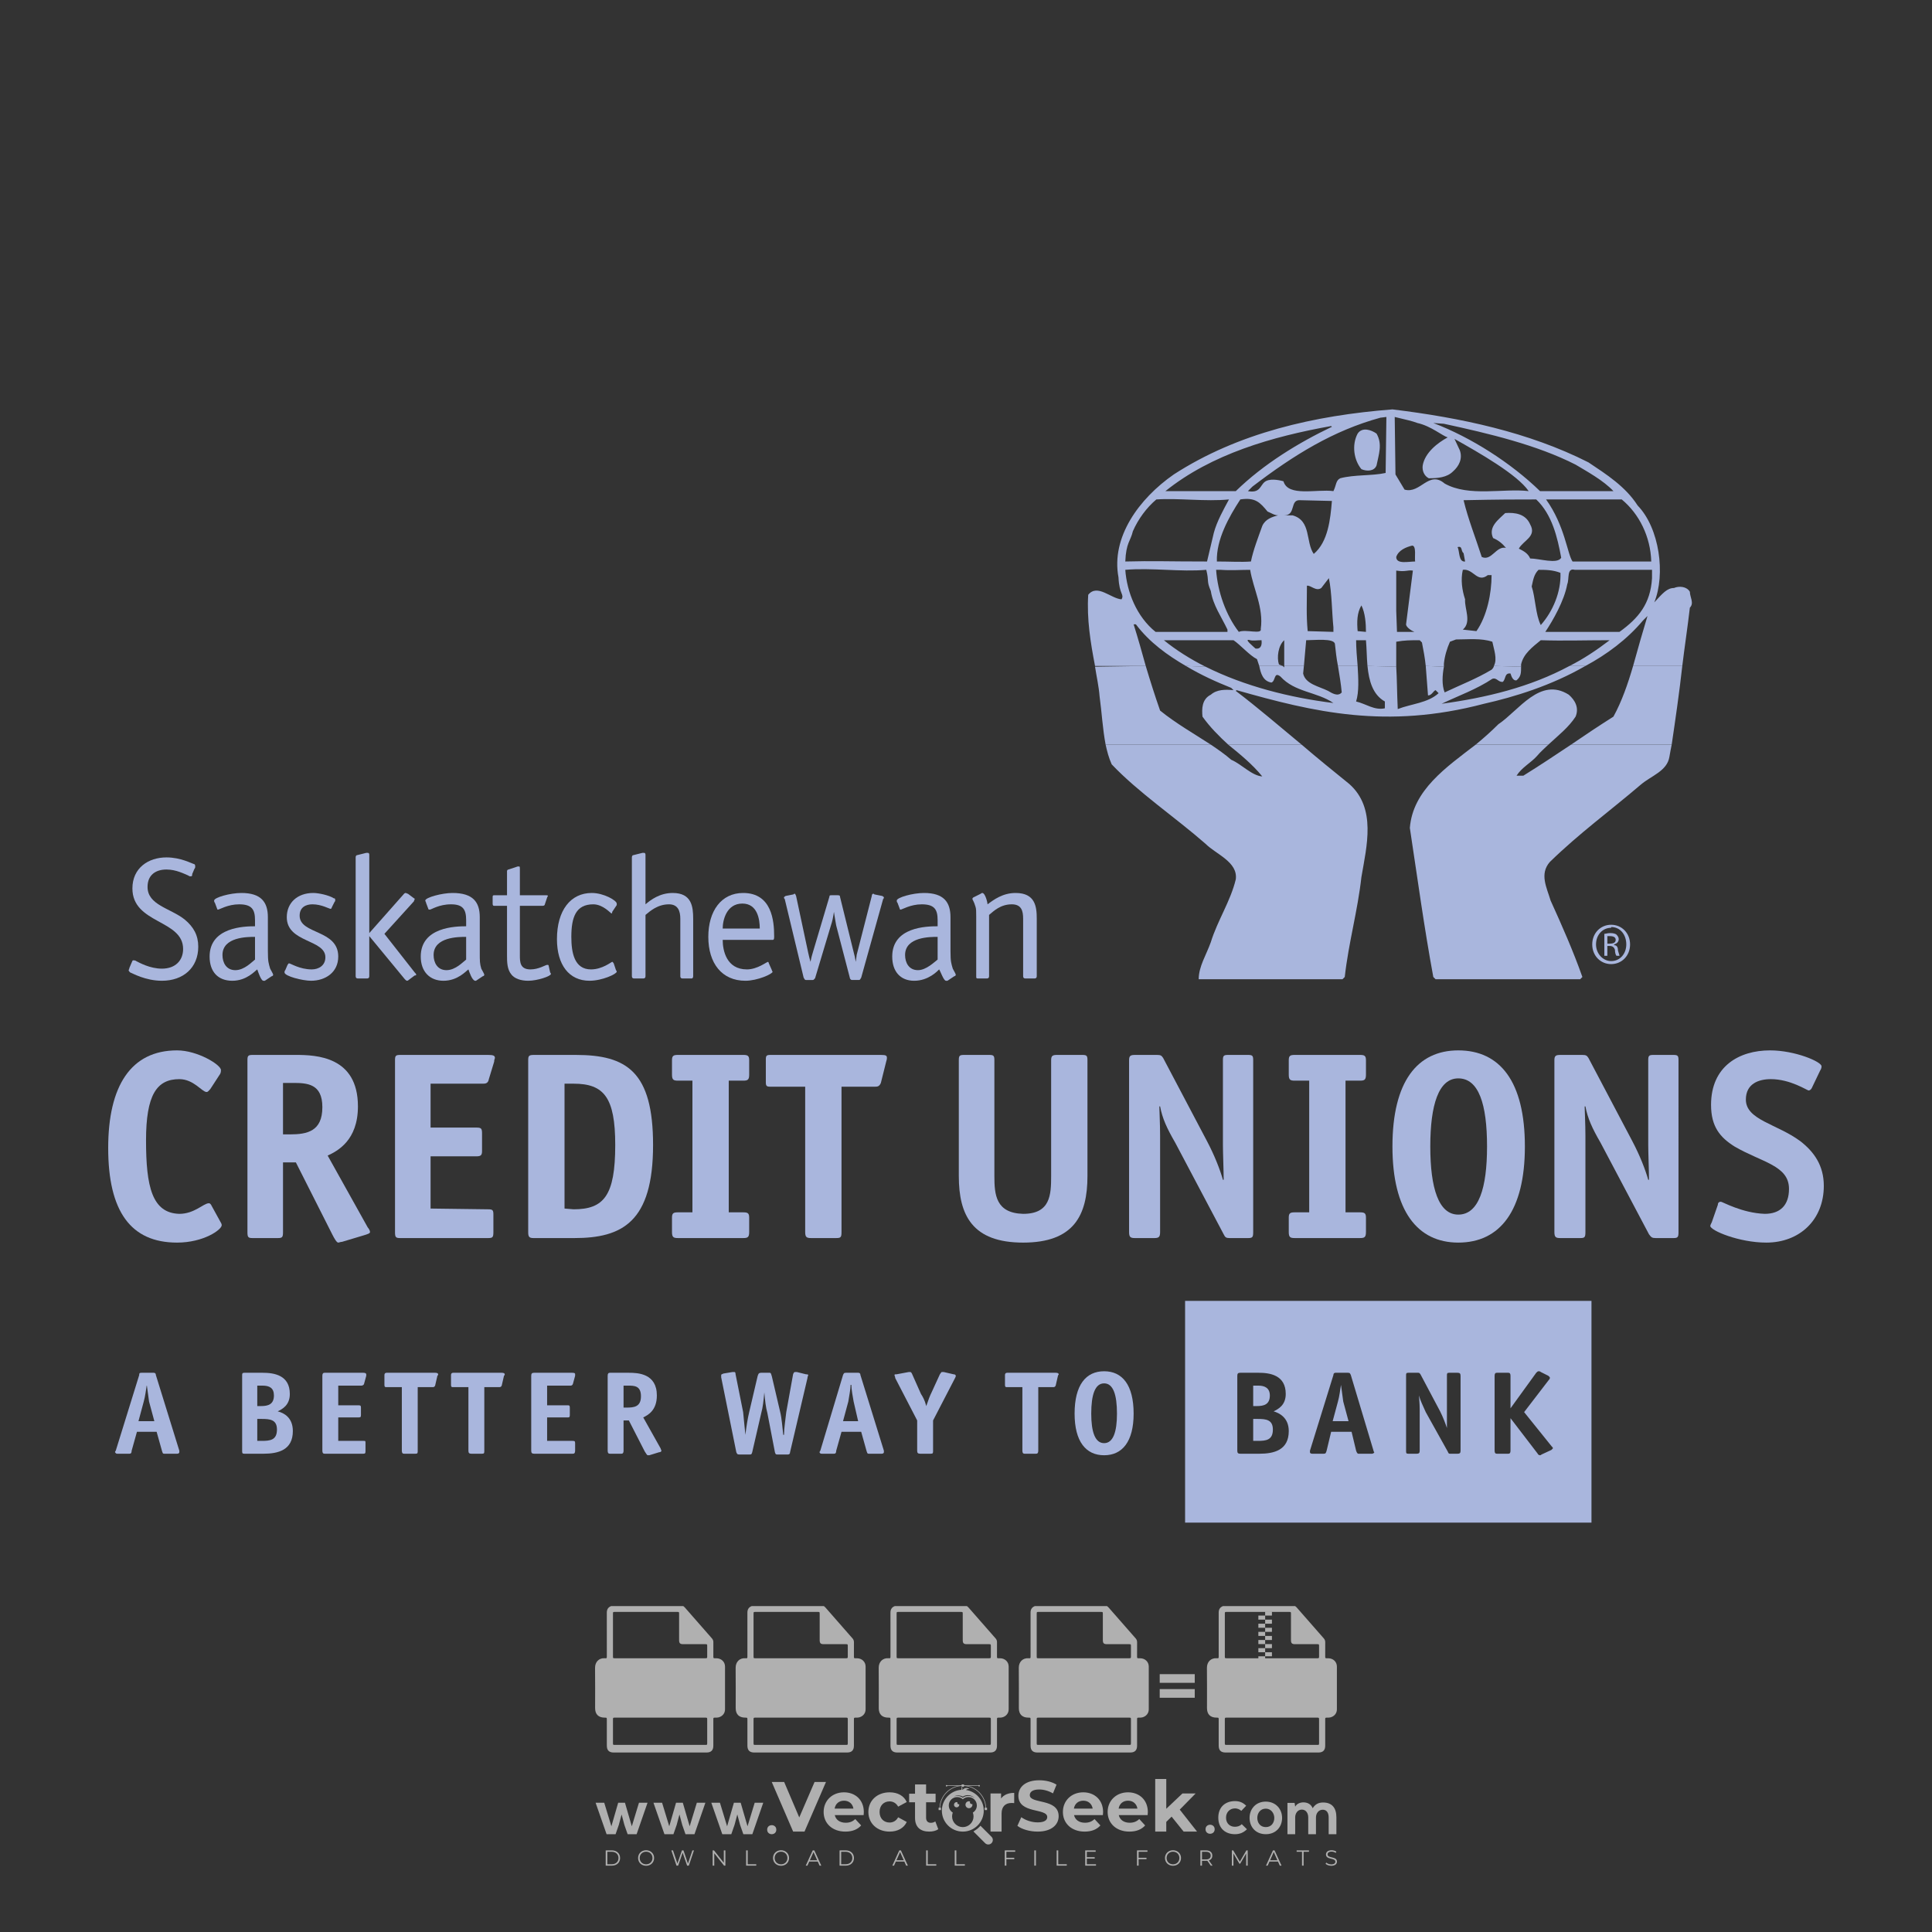 <?xml version="1.0" encoding="iso-8859-1"?>
<!-- Generator: Adobe Illustrator 24.3.0, SVG Export Plug-In . SVG Version: 6.00 Build 0)  -->
<svg version="1.1" id="Layer_1" xmlns="http://www.w3.org/2000/svg" xmlns:xlink="http://www.w3.org/1999/xlink" x="0px" y="0px"
	 viewBox="0 0 500 500" style="enable-background:new 0 0 500 500;" xml:space="preserve">
<rect x="0" y="0" width="500" height="500" fill="#333333" stroke="none"/>
<g id="watermark_1_">
	<g>
		<g id="watermark" style="opacity:0.61;">
			<g>
				<g>
					<g>
						<g>
							<polygon style="fill:#FFFFFF;" points="213.765,461.172 208.204,474.017 205.268,474.017 199.726,461.172 202.938,461.172 
								206.846,470.347 210.81,461.172 							"/>
						</g>
						<g>
							<path style="fill:#FFFFFF;" d="M223.507,469.741h-7.469c0.275,1.23,1.321,1.982,2.826,1.982c1.046,0,1.798-0.312,2.477-0.954
								l1.523,1.651c-0.917,1.046-2.294,1.597-4.074,1.597c-3.413,0-5.634-2.147-5.634-5.083c0-2.954,2.257-5.083,5.267-5.083
								c2.899,0,5.138,1.945,5.138,5.12C223.562,469.191,223.526,469.503,223.507,469.741 M216.002,468.071h4.863
								c-0.202-1.248-1.138-2.055-2.422-2.055C217.139,466.016,216.204,466.805,216.002,468.071"/>
						</g>
						<g>
							<path style="fill:#FFFFFF;" d="M224.735,468.934c0-2.973,2.294-5.083,5.505-5.083c2.074,0,3.707,0.899,4.423,2.514
								l-2.22,1.193c-0.532-0.936-1.321-1.358-2.221-1.358c-1.45,0-2.587,1.009-2.587,2.734c0,1.725,1.138,2.734,2.587,2.734
								c0.899,0,1.688-0.404,2.221-1.358l2.22,1.211c-0.716,1.578-2.349,2.495-4.423,2.495
								C227.029,474.017,224.735,471.907,224.735,468.934"/>
						</g>
						<g>
							<path style="fill:#FFFFFF;" d="M242.828,473.393c-0.587,0.422-1.45,0.624-2.331,0.624c-2.33,0-3.688-1.193-3.688-3.542
								v-4.055h-1.523v-2.202h1.523v-2.404h2.863v2.404h2.459v2.202h-2.459v4.019c0,0.844,0.458,1.303,1.229,1.303
								c0.422,0,0.844-0.128,1.156-0.367L242.828,473.393z"/>
						</g>
					</g>
					<g>
						<path style="fill:#FFFFFF;" d="M262.474,463.997v2.643c-0.238-0.018-0.422-0.037-0.642-0.037
							c-1.578,0-2.624,0.862-2.624,2.753v4.661h-2.863v-9.873h2.734v1.303C259.776,464.493,260.951,463.997,262.474,463.997"/>
					</g>
					<g>
						<path style="fill:#FFFFFF;" d="M263.299,472.53l1.009-2.239c1.083,0.789,2.697,1.339,4.239,1.339
							c1.762,0,2.477-0.587,2.477-1.376c0-2.404-7.469-0.752-7.469-5.524c0-2.184,1.762-4,5.413-4c1.615,0,3.267,0.385,4.459,1.138
							l-0.918,2.257c-1.193-0.679-2.422-1.009-3.56-1.009c-1.761,0-2.44,0.66-2.44,1.468c0,2.367,7.468,0.734,7.468,5.45
							c0,2.147-1.78,3.982-5.45,3.982C266.492,474.017,264.437,473.411,263.299,472.53"/>
					</g>
					<g>
						<path style="fill:#FFFFFF;" d="M285.428,469.741h-7.469c0.275,1.23,1.321,1.982,2.826,1.982c1.046,0,1.798-0.312,2.477-0.954
							l1.523,1.651c-0.918,1.046-2.294,1.597-4.074,1.597c-3.413,0-5.634-2.147-5.634-5.083c0-2.954,2.257-5.083,5.267-5.083
							c2.9,0,5.138,1.945,5.138,5.12C285.484,469.191,285.447,469.503,285.428,469.741 M277.923,468.071h4.863
							c-0.202-1.248-1.138-2.055-2.422-2.055C279.061,466.016,278.125,466.805,277.923,468.071"/>
					</g>
					<g>
						<path style="fill:#FFFFFF;" d="M297.007,469.741h-7.469c0.275,1.23,1.321,1.982,2.826,1.982c1.046,0,1.798-0.312,2.477-0.954
							l1.523,1.651c-0.918,1.046-2.294,1.597-4.074,1.597c-3.413,0-5.634-2.147-5.634-5.083c0-2.954,2.257-5.083,5.267-5.083
							c2.899,0,5.138,1.945,5.138,5.12C297.062,469.191,297.025,469.503,297.007,469.741 M289.501,468.071h4.863
							c-0.202-1.248-1.138-2.055-2.422-2.055C290.639,466.016,289.703,466.805,289.501,468.071"/>
					</g>
					<g>
						<polygon style="fill:#FFFFFF;" points="303.208,470.145 301.831,471.503 301.831,474.017 298.969,474.017 298.969,460.401 
							301.831,460.401 301.831,468.108 306.016,464.144 309.429,464.144 305.318,468.328 309.796,474.017 306.327,474.017 						"/>
					</g>
					<g>
						<path style="fill:#FFFFFF;" d="M256.601,475.359L256.601,475.359l-2.86-2.86c-0.435,0.508-0.953,0.943-1.534,1.284
							c-0.092,0.069-0.186,0.136-0.283,0.199l3.027,3.027c0.456,0.456,1.195,0.456,1.65,0
							C257.057,476.554,257.057,475.815,256.601,475.359"/>
					</g>
					<g>
						<path style="fill:#FFFFFF;" d="M249.984,463.244c0.221-0.173,0.495-0.281,0.797-0.281c0.042,0,0.083,0.002,0.124,0.006
							c-0.214-0.156-0.478-0.249-0.764-0.249c-0.395,0-0.744,0.18-0.981,0.458c-0.051,0-0.1,0.006-0.151,0.008
							c0.039-0.077,0.064-0.162,0.064-0.255c0-0.234-0.143-0.434-0.346-0.519c0.087,0.126,0.138,0.279,0.138,0.445
							c0,0.122-0.031,0.237-0.081,0.341c-2.811,0.201-5.03,2.539-5.03,5.4c0,2.993,2.426,5.42,5.42,5.42
							c2.993,0,5.42-2.426,5.42-5.42C254.595,465.879,252.593,463.635,249.984,463.244 M247.983,464.656
							c0.435,0,0.844,0.112,1.199,0.309c0.374-0.245,0.82-0.387,1.299-0.387c0.711,0,1.348,0.312,1.784,0.806
							c-0.435-0.379-1.004-0.61-1.627-0.61c-0.449,0-0.87,0.12-1.234,0.329c-0.079,0.046-0.156,0.096-0.229,0.15
							c-0.065-0.048-0.133-0.093-0.204-0.134c-0.369-0.219-0.8-0.344-1.26-0.344c-0.3,0-0.588,0.054-0.854,0.152
							C247.196,464.754,247.578,464.656,247.983,464.656 M251.772,469.098c0.115,0.305,0.181,0.634,0.181,0.979
							c0,1.534-1.244,2.777-2.778,2.777c-1.534,0-2.777-1.243-2.777-2.777c0-0.345,0.066-0.674,0.181-0.979
							c-0.62-0.382-1.035-1.064-1.035-1.846c0-1.197,0.971-2.168,2.168-2.168c0.565,0,1.078,0.218,1.463,0.572
							c0.386-0.354,0.899-0.572,1.464-0.572c1.197,0,2.168,0.971,2.168,2.168C252.807,468.034,252.392,468.716,251.772,469.098"/>
					</g>
					<g>
						<path style="fill:#FFFFFF;" d="M251.666,467.061c0,0.497-0.404,0.901-0.901,0.901c-0.497,0-0.901-0.404-0.901-0.901
							s0.404-0.901,0.901-0.901c0.101,0,0.197,0.017,0.287,0.047c-0.03,0.062-0.045,0.132-0.045,0.204
							c0,0.273,0.221,0.494,0.494,0.494c0.05,0,0.099-0.008,0.146-0.022C251.66,466.941,251.666,467,251.666,467.061"/>
					</g>
					<g>
						<path style="fill:#FFFFFF;" d="M248.255,467.061c0,0.376-0.305,0.681-0.681,0.681c-0.376,0-0.681-0.305-0.681-0.681
							s0.305-0.681,0.681-0.681c0.076,0,0.149,0.013,0.217,0.035c-0.023,0.047-0.034,0.1-0.034,0.155
							c0,0.206,0.167,0.374,0.374,0.374c0.038,0,0.075-0.006,0.11-0.017C248.25,466.97,248.255,467.015,248.255,467.061"/>
					</g>
					<g>
						<g>
							<g>
								<rect x="242.908" y="467.83" style="fill:#FFFFFF;" width="0.616" height="0.616"/>
							</g>
							<g>
								<rect x="254.827" y="467.83" style="fill:#FFFFFF;" width="0.616" height="0.616"/>
							</g>
							<g>
								<path style="fill:#FFFFFF;" d="M255.205,468.082h-0.14c0-3.248-2.642-5.89-5.89-5.89c-3.248,0-5.89,2.642-5.89,5.89h-0.14
									c0-1.611,0.627-3.125,1.766-4.264c1.139-1.139,2.653-1.766,4.264-1.766c1.611,0,3.125,0.627,4.264,1.766
									C254.578,464.957,255.205,466.471,255.205,468.082"/>
							</g>
						</g>
						<g>
							<rect x="248.868" y="461.814" style="fill:#FFFFFF;" width="0.616" height="0.616"/>
						</g>
						<g>
							<rect x="244.95" y="462.052" style="fill:#FFFFFF;" width="8.45" height="0.14"/>
						</g>
						<g>
							<path style="fill:#FFFFFF;" d="M245.174,462.15c0,0.108-0.088,0.196-0.196,0.196c-0.108,0-0.196-0.088-0.196-0.196
								c0-0.108,0.088-0.196,0.196-0.196C245.086,461.954,245.174,462.042,245.174,462.15"/>
						</g>
						<g>
							<path style="fill:#FFFFFF;" d="M253.596,462.15c0,0.108-0.088,0.196-0.196,0.196c-0.108,0-0.196-0.088-0.196-0.196
								c0-0.108,0.088-0.196,0.196-0.196C253.509,461.954,253.596,462.042,253.596,462.15"/>
						</g>
					</g>
				</g>
				<g>
					<path style="fill:#FFFFFF;" d="M314.356,473.409c0,1.559-2.364,1.559-2.364,0C311.993,471.851,314.356,471.851,314.356,473.409
						z"/>
				</g>
				<g>
					<g>
						<g>
							<path style="fill:#FFFFFF;" d="M161.739,466.549l1.772,6.088l1.855-6.088h2.215l-2.823,8.14h-2.33l-0.837-2.396l-0.722-2.708
								l-0.722,2.708l-0.837,2.396h-2.33l-2.839-8.14h2.231l1.855,6.088l1.756-6.088H161.739z"/>
						</g>
						<g>
							<path style="fill:#FFFFFF;" d="M176.713,466.549l1.772,6.088l1.855-6.088h2.215l-2.823,8.14h-2.33l-0.837-2.396l-0.722-2.708
								l-0.722,2.708l-0.837,2.396h-2.33l-2.839-8.14h2.231l1.855,6.088l1.756-6.088H176.713z"/>
						</g>
						<g>
							<path style="fill:#FFFFFF;" d="M191.687,466.549l1.772,6.088l1.855-6.088h2.215l-2.823,8.14h-2.33l-0.837-2.396l-0.722-2.708
								l-0.722,2.708l-0.837,2.396h-2.33l-2.839-8.14h2.231l1.855,6.088l1.756-6.088H191.687z"/>
						</g>
					</g>
					<g>
						<path style="fill:#FFFFFF;" d="M200.908,473.52c0,1.559-2.364,1.559-2.364,0C198.545,471.962,200.908,471.962,200.908,473.52z
							"/>
					</g>
					<g>
						<path style="fill:#FFFFFF;" d="M322.71,473.409c-0.935,0.919-1.919,1.28-3.117,1.28c-2.346,0-4.3-1.411-4.3-4.282
							s1.953-4.284,4.3-4.284c1.149,0,2.035,0.329,2.921,1.199l-1.264,1.329c-0.476-0.428-1.066-0.64-1.623-0.64
							c-1.346,0-2.33,0.985-2.33,2.396c0,1.542,1.05,2.362,2.297,2.362c0.64,0,1.28-0.18,1.772-0.672L322.71,473.409z"/>
					</g>
					<g>
						<path style="fill:#FFFFFF;" d="M331.805,470.472c0,2.33-1.591,4.217-4.217,4.217c-2.626,0-4.201-1.887-4.201-4.217
							c0-2.314,1.609-4.217,4.185-4.217C330.149,466.255,331.805,468.158,331.805,470.472z M325.389,470.472
							c0,1.231,0.739,2.38,2.199,2.38c1.46,0,2.199-1.149,2.199-2.38c0-1.215-0.854-2.396-2.199-2.396
							C326.144,468.077,325.389,469.258,325.389,470.472z"/>
					</g>
					<g>
						<path style="fill:#FFFFFF;" d="M338.572,474.689v-4.332c0-1.068-0.559-2.035-1.658-2.035c-1.082,0-1.722,0.967-1.722,2.035
							v4.332h-2.003v-8.107h1.855l0.148,0.985c0.426-0.82,1.362-1.116,2.133-1.116c0.969,0,1.937,0.394,2.396,1.51
							c0.723-1.149,1.658-1.478,2.708-1.478c2.297,0,3.43,1.412,3.43,3.84v4.365h-2.003v-4.365c0-1.066-0.442-1.97-1.526-1.97
							c-1.082,0-1.756,0.935-1.756,2.003v4.332H338.572z"/>
					</g>
				</g>
			</g>
		</g>
		<g style="opacity:0.61;">
			<g>
				<g>
					<path style="fill:#FFFFFF;" d="M345.988,431.299c-0.006-1.224-0.959-2.121-2.189-2.14c-0.924-0.014-0.832,0.12-0.834-0.867
						c-0.003-1.097-0.007-2.194,0.003-3.292c0.003-0.379-0.112-0.691-0.362-0.976c-2.342-2.668-4.678-5.342-7.019-8.011
						c-0.12-0.137-0.275-0.244-0.414-0.366c-6.214,0-12.427,0-18.641,0c-0.794,0.293-1.14,0.868-1.138,1.709
						c0.01,3.748,0.004,7.496,0.004,11.243c0,0.556-0.003,0.589-0.55,0.551c-1.497-0.102-2.516,0.986-2.497,2.492
						c0.044,3.476,0.013,6.953,0.014,10.429c0.001,1.58,0.867,2.443,2.45,2.449c0.582,0.002,0.582,0.002,0.582,0.6
						c0,2.219-0.001,4.438,0.001,6.657c0.001,1.192,0.58,1.771,1.768,1.771c8.013,0.001,16.027,0.001,24.04,0
						c1.168,0,1.755-0.583,1.757-1.745c0.002-2.256,0-4.512,0.001-6.768c0-0.512,0.002-0.511,0.52-0.515
						c0.271-0.002,0.541,0.008,0.809-0.058c0.996-0.246,1.69-1.044,1.694-2.069C346.003,438.696,346.005,434.997,345.988,431.299z
						 M317.537,417.162c5.337,0,10.674,0,16.01,0c0.548,0,0.554,0.007,0.554,0.561c0.001,2.243-0.001,4.486,0.001,6.73
						c0.001,0.811,0.249,1.059,1.06,1.059c1.91,0.001,3.821,0,5.731,0.001c0.458,0,0.479,0.021,0.481,0.483
						c0.003,0.887,0.002,1.775,0,2.662c-0.001,0.477-0.024,0.498-0.504,0.499c-3.895,0.001-7.79,0-11.684,0
						c-3.882,0-7.765,0-11.647,0c-0.55,0-0.552-0.001-0.552-0.561c-0.001-3.624-0.001-7.247,0-10.871
						C316.987,417.166,316.991,417.162,317.537,417.162z M340.822,451.579c-3.883,0.001-7.766,0-11.65,0c-3.871,0-7.742,0-11.613,0
						c-0.572,0-0.574-0.002-0.574-0.579c-0.001-1.997-0.001-3.994,0.001-5.991c0-0.464,0.023-0.486,0.478-0.487
						c7.803-0.001,15.607-0.001,23.41,0c0.478,0,0.499,0.02,0.499,0.503c0.002,1.997,0.001,3.994,0,5.991
						C341.375,451.574,341.37,451.579,340.822,451.579z"/>
				</g>
				<g>
					<g>
						<rect x="327.418" y="417.053" style="fill:#FFFFFF;" width="1.757" height="1.054"/>
					</g>
					<g>
						<rect x="325.662" y="418.107" style="fill:#FFFFFF;" width="1.757" height="1.054"/>
					</g>
					<g>
						<rect x="327.418" y="419.161" style="fill:#FFFFFF;" width="1.757" height="1.054"/>
					</g>
					<g>
						<rect x="325.662" y="420.215" style="fill:#FFFFFF;" width="1.757" height="1.054"/>
					</g>
					<g>
						<rect x="327.418" y="421.269" style="fill:#FFFFFF;" width="1.757" height="1.054"/>
					</g>
					<g>
						<rect x="325.662" y="422.323" style="fill:#FFFFFF;" width="1.757" height="1.054"/>
					</g>
					<g>
						<rect x="327.418" y="423.378" style="fill:#FFFFFF;" width="1.757" height="1.054"/>
					</g>
					<g>
						<rect x="325.662" y="424.432" style="fill:#FFFFFF;" width="1.757" height="1.054"/>
					</g>
					<g>
						<rect x="327.418" y="425.486" style="fill:#FFFFFF;" width="1.757" height="1.054"/>
					</g>
					<g>
						<rect x="325.662" y="426.54" style="fill:#FFFFFF;" width="1.757" height="1.054"/>
					</g>
					<g>
						<rect x="327.418" y="427.594" style="fill:#FFFFFF;" width="1.757" height="1.054"/>
					</g>
					<g>
						<rect x="325.662" y="428.648" style="fill:#FFFFFF;" width="1.757" height="1.054"/>
					</g>
				</g>
			</g>
			<g>
				<path style="fill:#FFFFFF;" d="M187.637,431.299c-0.006-1.224-0.959-2.121-2.189-2.14c-0.924-0.014-0.832,0.12-0.834-0.867
					c-0.003-1.097-0.007-2.194,0.003-3.292c0.003-0.379-0.112-0.691-0.362-0.976c-2.342-2.668-4.678-5.342-7.019-8.011
					c-0.12-0.137-0.275-0.244-0.414-0.366c-6.214,0-12.427,0-18.641,0c-0.794,0.293-1.14,0.868-1.138,1.709
					c0.01,3.748,0.004,7.496,0.004,11.243c0,0.556-0.003,0.589-0.55,0.551c-1.497-0.102-2.516,0.986-2.497,2.492
					c0.044,3.476,0.013,6.953,0.014,10.429c0.001,1.58,0.867,2.443,2.45,2.449c0.582,0.002,0.582,0.002,0.582,0.6
					c0,2.219-0.001,4.438,0.001,6.657c0.001,1.192,0.58,1.771,1.768,1.771c8.013,0.001,16.027,0.001,24.04,0
					c1.168,0,1.755-0.583,1.757-1.745c0.002-2.256,0-4.512,0.001-6.768c0-0.512,0.002-0.511,0.52-0.515
					c0.271-0.002,0.541,0.008,0.809-0.058c0.996-0.246,1.69-1.044,1.694-2.069C187.652,438.696,187.655,434.997,187.637,431.299z
					 M159.187,417.162c5.337,0,10.674,0,16.01,0c0.548,0,0.554,0.007,0.554,0.561c0.001,2.243-0.001,4.486,0.001,6.73
					c0.001,0.811,0.249,1.059,1.06,1.059c1.91,0.001,3.821,0,5.731,0.001c0.458,0,0.479,0.021,0.481,0.483
					c0.003,0.887,0.002,1.775,0,2.662c-0.001,0.477-0.024,0.498-0.504,0.499c-3.895,0.001-7.79,0-11.684,0
					c-3.882,0-7.765,0-11.647,0c-0.55,0-0.552-0.001-0.552-0.561c-0.001-3.624-0.001-7.247,0-10.871
					C158.636,417.166,158.64,417.162,159.187,417.162z M182.472,451.579c-3.883,0.001-7.766,0-11.65,0c-3.871,0-7.742,0-11.613,0
					c-0.572,0-0.574-0.002-0.574-0.579c-0.001-1.997-0.001-3.994,0.001-5.991c0-0.464,0.023-0.486,0.478-0.487
					c7.803-0.001,15.607-0.001,23.41,0c0.478,0,0.499,0.02,0.499,0.503c0.002,1.997,0.001,3.994,0,5.991
					C183.024,451.574,183.019,451.579,182.472,451.579z"/>
			</g>
			<g>
				<path style="fill:#FFFFFF;" d="M159.779,440.669v-7.897h2.779c0.375,0,0.726,0.061,1.053,0.182
					c0.327,0.121,0.612,0.292,0.855,0.513c0.242,0.221,0.434,0.483,0.573,0.789c0.14,0.305,0.21,0.642,0.21,1.009
					c0,0.375-0.07,0.715-0.21,1.02c-0.14,0.305-0.331,0.568-0.573,0.789c-0.243,0.221-0.528,0.392-0.855,0.513
					c-0.327,0.121-0.678,0.182-1.053,0.182h-1.29v2.901H159.779z M162.58,436.356c0.39,0,0.684-0.111,0.882-0.331
					c0.199-0.22,0.298-0.474,0.298-0.761c0-0.14-0.024-0.276-0.072-0.408c-0.048-0.132-0.121-0.248-0.221-0.347
					c-0.099-0.099-0.223-0.178-0.37-0.237c-0.147-0.059-0.32-0.089-0.518-0.089h-1.312v2.173H162.58z"/>
				<path style="fill:#FFFFFF;" d="M166.308,432.771h1.731l3.177,5.294h0.088l-0.088-1.522v-3.772h1.478v7.897h-1.566l-3.353-5.592
					h-0.088l0.088,1.522v4.07h-1.467V432.771z"/>
				<path style="fill:#FFFFFF;" d="M177.922,436.334h3.872c0.022,0.089,0.04,0.195,0.055,0.32c0.014,0.125,0.022,0.25,0.022,0.375
					c0,0.507-0.077,0.985-0.231,1.434c-0.154,0.449-0.397,0.849-0.728,1.202c-0.353,0.375-0.776,0.666-1.268,0.871
					c-0.493,0.206-1.055,0.309-1.688,0.309c-0.574,0-1.114-0.103-1.622-0.309c-0.507-0.206-0.948-0.492-1.323-0.86
					c-0.375-0.367-0.673-0.803-0.894-1.307c-0.221-0.504-0.331-1.053-0.331-1.649c0-0.595,0.11-1.145,0.331-1.649
					c0.221-0.504,0.518-0.939,0.894-1.307c0.375-0.367,0.816-0.654,1.323-0.86c0.507-0.206,1.048-0.309,1.622-0.309
					c0.64,0,1.211,0.11,1.715,0.331c0.504,0.221,0.935,0.526,1.296,0.915l-1.025,1.004c-0.258-0.272-0.544-0.48-0.861-0.623
					c-0.316-0.143-0.695-0.215-1.136-0.215c-0.361,0-0.703,0.065-1.026,0.193c-0.324,0.129-0.607,0.311-0.85,0.546
					c-0.242,0.235-0.436,0.52-0.579,0.855c-0.143,0.335-0.215,0.708-0.215,1.119c0,0.412,0.072,0.785,0.215,1.12
					c0.143,0.335,0.338,0.62,0.584,0.855c0.246,0.235,0.531,0.418,0.855,0.546c0.323,0.129,0.669,0.193,1.037,0.193
					c0.419,0,0.773-0.061,1.064-0.182c0.29-0.121,0.538-0.278,0.744-0.469c0.148-0.132,0.275-0.3,0.381-0.502
					c0.106-0.202,0.189-0.428,0.248-0.678h-2.482V436.334z"/>
			</g>
			<g>
				<path style="fill:#FFFFFF;" d="M224.019,431.299c-0.006-1.224-0.959-2.121-2.189-2.14c-0.924-0.014-0.832,0.12-0.834-0.867
					c-0.003-1.097-0.007-2.194,0.003-3.292c0.003-0.379-0.112-0.691-0.362-0.976c-2.342-2.668-4.678-5.342-7.019-8.011
					c-0.12-0.137-0.275-0.244-0.414-0.366c-6.214,0-12.427,0-18.641,0c-0.794,0.293-1.14,0.868-1.138,1.709
					c0.01,3.748,0.004,7.496,0.004,11.243c0,0.556-0.003,0.589-0.55,0.551c-1.497-0.102-2.516,0.986-2.497,2.492
					c0.044,3.476,0.013,6.953,0.014,10.429c0.001,1.58,0.867,2.443,2.45,2.449c0.582,0.002,0.582,0.002,0.582,0.6
					c0,2.219-0.001,4.438,0.001,6.657c0.001,1.192,0.58,1.771,1.768,1.771c8.013,0.001,16.027,0.001,24.04,0
					c1.168,0,1.755-0.583,1.757-1.745c0.002-2.256,0-4.512,0.001-6.768c0-0.512,0.002-0.511,0.52-0.515
					c0.271-0.002,0.541,0.008,0.809-0.058c0.997-0.246,1.69-1.044,1.694-2.069C224.034,438.696,224.036,434.997,224.019,431.299z
					 M195.568,417.162c5.337,0,10.674,0,16.01,0c0.548,0,0.554,0.007,0.554,0.561c0.001,2.243-0.001,4.486,0.001,6.73
					c0.001,0.811,0.249,1.059,1.06,1.059c1.91,0.001,3.821,0,5.731,0.001c0.458,0,0.479,0.021,0.481,0.483
					c0.003,0.887,0.002,1.775,0,2.662c-0.001,0.477-0.024,0.498-0.504,0.499c-3.895,0.001-7.79,0-11.684,0
					c-3.882,0-7.765,0-11.647,0c-0.55,0-0.552-0.001-0.552-0.561c-0.001-3.624-0.001-7.247,0-10.871
					C195.018,417.166,195.022,417.162,195.568,417.162z M218.854,451.579c-3.883,0.001-7.766,0-11.65,0c-3.871,0-7.742,0-11.613,0
					c-0.572,0-0.574-0.002-0.574-0.579c-0.001-1.997-0.001-3.994,0.001-5.991c0-0.464,0.023-0.486,0.478-0.487
					c7.803-0.001,15.607-0.001,23.41,0c0.478,0,0.499,0.02,0.499,0.503c0.002,1.997,0.001,3.994,0,5.991
					C219.406,451.574,219.401,451.579,218.854,451.579z"/>
			</g>
			<g>
				<path style="fill:#FFFFFF;" d="M205.111,432.771h1.699l2.967,7.897h-1.644l-0.651-1.886h-3.044l-0.651,1.886h-1.643
					L205.111,432.771z M206.997,437.415l-0.706-1.974l-0.287-0.96h-0.088l-0.287,0.96l-0.706,1.974H206.997z"/>
				<path style="fill:#FFFFFF;" d="M211.331,434.536c-0.125,0-0.245-0.024-0.359-0.072c-0.114-0.048-0.213-0.114-0.298-0.199
					c-0.084-0.084-0.151-0.182-0.198-0.292c-0.048-0.11-0.072-0.232-0.072-0.364s0.024-0.254,0.072-0.364
					c0.048-0.11,0.114-0.208,0.198-0.292c0.084-0.084,0.184-0.151,0.298-0.198c0.114-0.048,0.233-0.072,0.359-0.072
					c0.257,0,0.478,0.09,0.662,0.27c0.184,0.181,0.276,0.399,0.276,0.656s-0.092,0.476-0.276,0.656
					C211.809,434.446,211.589,434.536,211.331,434.536z M210.615,440.669v-5.404h1.445v5.404H210.615z"/>
			</g>
			<g>
				<path style="fill:#FFFFFF;" d="M261.044,431.299c-0.006-1.224-0.959-2.121-2.189-2.14c-0.924-0.014-0.832,0.12-0.834-0.867
					c-0.003-1.097-0.007-2.194,0.003-3.292c0.003-0.379-0.112-0.691-0.362-0.976c-2.342-2.668-4.678-5.342-7.019-8.011
					c-0.12-0.137-0.275-0.244-0.414-0.366c-6.214,0-12.427,0-18.641,0c-0.794,0.293-1.14,0.868-1.138,1.709
					c0.01,3.748,0.004,7.496,0.004,11.243c0,0.556-0.003,0.589-0.55,0.551c-1.497-0.102-2.516,0.986-2.497,2.492
					c0.044,3.476,0.013,6.953,0.014,10.429c0.001,1.58,0.867,2.443,2.45,2.449c0.582,0.002,0.582,0.002,0.582,0.6
					c0,2.219-0.001,4.438,0.001,6.657c0.001,1.192,0.58,1.771,1.768,1.771c8.013,0.001,16.027,0.001,24.04,0
					c1.168,0,1.755-0.583,1.757-1.745c0.002-2.256,0-4.512,0.001-6.768c0-0.512,0.002-0.511,0.52-0.515
					c0.271-0.002,0.541,0.008,0.809-0.058c0.996-0.246,1.69-1.044,1.694-2.069C261.059,438.696,261.061,434.997,261.044,431.299z
					 M232.593,417.162c5.337,0,10.674,0,16.01,0c0.548,0,0.554,0.007,0.554,0.561c0.001,2.243-0.001,4.486,0.001,6.73
					c0.001,0.811,0.249,1.059,1.06,1.059c1.91,0.001,3.821,0,5.731,0.001c0.458,0,0.479,0.021,0.481,0.483
					c0.003,0.887,0.002,1.775,0,2.662c-0.001,0.477-0.024,0.498-0.504,0.499c-3.895,0.001-7.79,0-11.684,0
					c-3.882,0-7.765,0-11.647,0c-0.55,0-0.552-0.001-0.552-0.561c-0.001-3.624-0.001-7.247,0-10.871
					C232.042,417.166,232.047,417.162,232.593,417.162z M255.878,451.579c-3.883,0.001-7.766,0-11.65,0c-3.871,0-7.742,0-11.613,0
					c-0.572,0-0.574-0.002-0.574-0.579c-0.001-1.997-0.001-3.994,0.001-5.991c0-0.464,0.023-0.486,0.478-0.487
					c7.803-0.001,15.607-0.001,23.41,0c0.478,0,0.499,0.02,0.499,0.503c0.002,1.997,0.001,3.994,0,5.991
					C256.431,451.574,256.426,451.579,255.878,451.579z"/>
			</g>
			<g>
				<path style="fill:#FFFFFF;" d="M236.361,440.845c-0.338,0-0.662-0.048-0.971-0.143c-0.309-0.095-0.592-0.239-0.849-0.43
					c-0.257-0.191-0.481-0.425-0.673-0.7c-0.191-0.276-0.342-0.597-0.452-0.965l1.401-0.551c0.103,0.397,0.283,0.726,0.54,0.987
					c0.257,0.261,0.596,0.392,1.015,0.392c0.154,0,0.303-0.02,0.447-0.061c0.143-0.04,0.272-0.099,0.386-0.176
					s0.204-0.175,0.27-0.292c0.066-0.118,0.099-0.254,0.099-0.408c0-0.147-0.026-0.279-0.077-0.397
					c-0.051-0.117-0.138-0.227-0.259-0.331c-0.121-0.103-0.28-0.202-0.475-0.298c-0.195-0.095-0.435-0.195-0.722-0.298l-0.485-0.176
					c-0.213-0.073-0.429-0.173-0.645-0.298c-0.217-0.125-0.413-0.276-0.59-0.452c-0.177-0.176-0.322-0.384-0.436-0.623
					c-0.114-0.239-0.171-0.509-0.171-0.81c0-0.309,0.06-0.597,0.182-0.866c0.121-0.268,0.294-0.503,0.518-0.706
					c0.224-0.202,0.492-0.36,0.805-0.474s0.66-0.171,1.042-0.171c0.397,0,0.74,0.053,1.031,0.16
					c0.291,0.107,0.537,0.243,0.739,0.408c0.202,0.165,0.366,0.348,0.491,0.546c0.125,0.199,0.217,0.386,0.276,0.563l-1.312,0.551
					c-0.074-0.221-0.208-0.419-0.402-0.596c-0.195-0.176-0.462-0.265-0.8-0.265c-0.324,0-0.592,0.075-0.805,0.226
					c-0.213,0.151-0.32,0.348-0.32,0.59c0,0.235,0.103,0.436,0.309,0.601c0.206,0.165,0.533,0.325,0.982,0.48l0.497,0.165
					c0.316,0.111,0.605,0.237,0.866,0.381c0.261,0.143,0.485,0.314,0.673,0.513c0.187,0.199,0.331,0.425,0.43,0.678
					c0.1,0.254,0.149,0.546,0.149,0.877c0,0.412-0.083,0.767-0.248,1.064c-0.165,0.298-0.377,0.542-0.634,0.734
					c-0.258,0.191-0.548,0.335-0.872,0.43C236.986,440.797,236.67,440.845,236.361,440.845z"/>
				<path style="fill:#FFFFFF;" d="M239.516,432.771h1.61l1.633,4.754l0.287,1.015h0.088l0.309-1.015l1.699-4.754h1.61l-2.879,7.897
					h-1.566L239.516,432.771z"/>
				<path style="fill:#FFFFFF;" d="M251.097,436.334h3.871c0.022,0.089,0.04,0.195,0.055,0.32c0.015,0.125,0.023,0.25,0.023,0.375
					c0,0.507-0.078,0.985-0.232,1.434c-0.154,0.449-0.397,0.849-0.728,1.202c-0.353,0.375-0.775,0.666-1.268,0.871
					c-0.493,0.206-1.055,0.309-1.688,0.309c-0.574,0-1.114-0.103-1.621-0.309c-0.507-0.206-0.949-0.492-1.324-0.86
					c-0.375-0.367-0.673-0.803-0.894-1.307c-0.22-0.504-0.331-1.053-0.331-1.649c0-0.595,0.11-1.145,0.331-1.649
					c0.221-0.504,0.518-0.939,0.894-1.307c0.375-0.367,0.816-0.654,1.324-0.86c0.507-0.206,1.047-0.309,1.621-0.309
					c0.64,0,1.211,0.11,1.715,0.331c0.504,0.221,0.936,0.526,1.296,0.915l-1.026,1.004c-0.257-0.272-0.544-0.48-0.861-0.623
					c-0.316-0.143-0.694-0.215-1.136-0.215c-0.36,0-0.702,0.065-1.026,0.193c-0.323,0.129-0.607,0.311-0.849,0.546
					c-0.243,0.235-0.436,0.52-0.579,0.855c-0.143,0.335-0.215,0.708-0.215,1.119c0,0.412,0.072,0.785,0.215,1.12
					c0.143,0.335,0.338,0.62,0.585,0.855c0.246,0.235,0.531,0.418,0.854,0.546c0.324,0.129,0.669,0.193,1.037,0.193
					c0.419,0,0.774-0.061,1.064-0.182c0.29-0.121,0.539-0.278,0.745-0.469c0.147-0.132,0.274-0.3,0.38-0.502
					c0.107-0.202,0.189-0.428,0.248-0.678h-2.482V436.334z"/>
			</g>
			<g>
				<path style="fill:#FFFFFF;" d="M297.3,431.299c-0.006-1.224-0.959-2.121-2.189-2.14c-0.924-0.014-0.832,0.12-0.834-0.867
					c-0.003-1.097-0.007-2.194,0.003-3.292c0.003-0.379-0.112-0.691-0.362-0.976c-2.342-2.668-4.678-5.342-7.019-8.011
					c-0.12-0.137-0.275-0.244-0.414-0.366c-6.214,0-12.427,0-18.641,0c-0.794,0.293-1.14,0.868-1.138,1.709
					c0.01,3.748,0.004,7.496,0.004,11.243c0,0.556-0.003,0.589-0.55,0.551c-1.497-0.102-2.516,0.986-2.497,2.492
					c0.044,3.476,0.013,6.953,0.014,10.429c0.001,1.58,0.867,2.443,2.45,2.449c0.582,0.002,0.582,0.002,0.582,0.6
					c0,2.219-0.001,4.438,0.001,6.657c0.001,1.192,0.58,1.771,1.768,1.771c8.013,0.001,16.027,0.001,24.04,0
					c1.168,0,1.755-0.583,1.757-1.745c0.002-2.256,0-4.512,0.001-6.768c0-0.512,0.002-0.511,0.52-0.515
					c0.271-0.002,0.541,0.008,0.809-0.058c0.996-0.246,1.69-1.044,1.694-2.069C297.315,438.696,297.318,434.997,297.3,431.299z
					 M268.85,417.162c5.337,0,10.674,0,16.01,0c0.548,0,0.554,0.007,0.554,0.561c0.001,2.243-0.001,4.486,0.001,6.73
					c0.001,0.811,0.249,1.059,1.06,1.059c1.91,0.001,3.821,0,5.731,0.001c0.458,0,0.479,0.021,0.481,0.483
					c0.003,0.887,0.002,1.775,0,2.662c-0.001,0.477-0.024,0.498-0.504,0.499c-3.895,0.001-7.79,0-11.684,0
					c-3.882,0-7.765,0-11.647,0c-0.55,0-0.552-0.001-0.552-0.561c-0.001-3.624-0.001-7.247,0-10.871
					C268.299,417.166,268.303,417.162,268.85,417.162z M292.135,451.579c-3.883,0.001-7.766,0-11.65,0c-3.871,0-7.742,0-11.613,0
					c-0.572,0-0.574-0.002-0.574-0.579c-0.001-1.997-0.001-3.994,0.001-5.991c0-0.464,0.023-0.486,0.478-0.487
					c7.803-0.001,15.607-0.001,23.41,0c0.478,0,0.499,0.02,0.499,0.503c0.001,1.997,0.001,3.994,0,5.991
					C292.687,451.574,292.682,451.579,292.135,451.579z"/>
			</g>
			<g>
				<path style="fill:#FFFFFF;" d="M272.966,434.183v1.831h3.165v1.412h-3.165v1.831h3.518v1.412h-5.007v-7.897h5.007v1.412H272.966
					z"/>
				<path style="fill:#FFFFFF;" d="M277.852,440.669v-7.897h2.779c0.375,0,0.726,0.061,1.053,0.182
					c0.327,0.121,0.612,0.292,0.855,0.513c0.243,0.221,0.434,0.483,0.574,0.789c0.14,0.305,0.209,0.642,0.209,1.009
					c0,0.375-0.07,0.715-0.209,1.02c-0.14,0.305-0.331,0.568-0.574,0.789c-0.243,0.221-0.528,0.392-0.855,0.513
					c-0.327,0.121-0.678,0.182-1.053,0.182h-1.29v2.901H277.852z M280.653,436.356c0.389,0,0.684-0.111,0.882-0.331
					c0.199-0.22,0.298-0.474,0.298-0.761c0-0.14-0.024-0.276-0.072-0.408c-0.048-0.132-0.121-0.248-0.221-0.347
					c-0.099-0.099-0.222-0.178-0.37-0.237c-0.147-0.059-0.32-0.089-0.518-0.089h-1.312v2.173H280.653z"/>
				<path style="fill:#FFFFFF;" d="M286.797,440.845c-0.338,0-0.662-0.048-0.971-0.143c-0.309-0.095-0.592-0.239-0.849-0.43
					c-0.257-0.191-0.482-0.425-0.673-0.7c-0.191-0.276-0.342-0.597-0.452-0.965l1.401-0.551c0.103,0.397,0.283,0.726,0.541,0.987
					c0.257,0.261,0.595,0.392,1.015,0.392c0.154,0,0.303-0.02,0.447-0.061c0.143-0.04,0.272-0.099,0.386-0.176
					c0.114-0.077,0.204-0.175,0.27-0.292c0.066-0.118,0.1-0.254,0.1-0.408c0-0.147-0.026-0.279-0.077-0.397
					c-0.051-0.117-0.138-0.227-0.259-0.331c-0.121-0.103-0.279-0.202-0.474-0.298c-0.195-0.095-0.436-0.195-0.723-0.298
					l-0.485-0.176c-0.213-0.073-0.428-0.173-0.645-0.298c-0.217-0.125-0.414-0.276-0.59-0.452c-0.176-0.176-0.322-0.384-0.436-0.623
					c-0.114-0.239-0.171-0.509-0.171-0.81c0-0.309,0.061-0.597,0.182-0.866c0.121-0.268,0.294-0.503,0.518-0.706
					c0.224-0.202,0.493-0.36,0.805-0.474c0.312-0.114,0.66-0.171,1.042-0.171c0.397,0,0.741,0.053,1.031,0.16
					c0.29,0.107,0.537,0.243,0.739,0.408c0.202,0.165,0.365,0.348,0.491,0.546c0.125,0.199,0.217,0.386,0.276,0.563l-1.312,0.551
					c-0.074-0.221-0.208-0.419-0.403-0.596c-0.195-0.176-0.462-0.265-0.799-0.265c-0.324,0-0.592,0.075-0.805,0.226
					c-0.213,0.151-0.32,0.348-0.32,0.59c0,0.235,0.103,0.436,0.309,0.601c0.206,0.165,0.533,0.325,0.982,0.48l0.496,0.165
					c0.316,0.111,0.605,0.237,0.866,0.381c0.261,0.143,0.485,0.314,0.673,0.513c0.187,0.199,0.331,0.425,0.43,0.678
					c0.099,0.254,0.149,0.546,0.149,0.877c0,0.412-0.083,0.767-0.248,1.064c-0.165,0.298-0.377,0.542-0.634,0.734
					c-0.258,0.191-0.548,0.335-0.872,0.43C287.422,440.797,287.105,440.845,286.797,440.845z"/>
			</g>
			<g>
				<path style="fill:#FFFFFF;" d="M321.394,439.168l4.004-4.985h-3.827v-1.412h5.559v1.5l-3.96,4.985h4.004v1.412h-5.779V439.168z"
					/>
				<path style="fill:#FFFFFF;" d="M328.409,432.771h1.489v7.897h-1.489V432.771z"/>
				<path style="fill:#FFFFFF;" d="M331.486,440.669v-7.897h2.779c0.375,0,0.726,0.061,1.053,0.182
					c0.327,0.121,0.612,0.292,0.855,0.513s0.434,0.483,0.574,0.789c0.14,0.305,0.209,0.642,0.209,1.009
					c0,0.375-0.07,0.715-0.209,1.02c-0.14,0.305-0.331,0.568-0.574,0.789c-0.243,0.221-0.528,0.392-0.855,0.513
					c-0.327,0.121-0.678,0.182-1.053,0.182h-1.29v2.901H331.486z M334.288,436.356c0.389,0,0.684-0.111,0.882-0.331
					c0.199-0.22,0.298-0.474,0.298-0.761c0-0.14-0.024-0.276-0.072-0.408c-0.048-0.132-0.121-0.248-0.221-0.347
					c-0.099-0.099-0.222-0.178-0.37-0.237c-0.147-0.059-0.32-0.089-0.518-0.089h-1.312v2.173H334.288z"/>
			</g>
		</g>
		<g style="opacity:0.61;">
			<path style="fill:#FFFFFF;" d="M300.133,433.27h9.067v2.242h-9.067V433.27z M300.133,437.136h9.067v2.243h-9.067V437.136z"/>
		</g>
	</g>
	<g style="opacity:0.61;">
		<path style="fill:#FFFFFF;" d="M156.756,478.878h1.607c1.263,0,2.114,0.812,2.114,1.974c0,1.161-0.851,1.973-2.114,1.973h-1.607
			V478.878z M158.34,482.464c1.049,0,1.725-0.665,1.725-1.612c0-0.947-0.677-1.613-1.725-1.613h-1.167v3.225H158.34z"/>
		<path style="fill:#FFFFFF;" d="M165.139,480.851c0-1.15,0.879-2.007,2.075-2.007c1.184,0,2.069,0.851,2.069,2.007
			c0,1.156-0.885,2.007-2.069,2.007C166.019,482.858,165.139,482.002,165.139,480.851z M168.866,480.851
			c0-0.942-0.705-1.635-1.652-1.635c-0.953,0-1.663,0.693-1.663,1.635c0,0.941,0.71,1.635,1.663,1.635
			C168.162,482.486,168.866,481.793,168.866,480.851z"/>
		<path style="fill:#FFFFFF;" d="M179.596,478.878l-1.331,3.947h-0.44l-1.156-3.366l-1.161,3.366h-0.434l-1.331-3.947h0.429
			l1.139,3.394l1.178-3.394h0.389l1.161,3.411l1.156-3.411H179.596z"/>
		<path style="fill:#FFFFFF;" d="M187.731,478.878v3.947h-0.344l-2.537-3.202v3.202h-0.417v-3.947h0.344l2.543,3.203v-3.203H187.731
			z"/>
		<path style="fill:#FFFFFF;" d="M193.093,478.878h0.417v3.586h2.21v0.361h-2.627V478.878z"/>
		<path style="fill:#FFFFFF;" d="M200.061,480.851c0-1.15,0.879-2.007,2.075-2.007c1.184,0,2.069,0.851,2.069,2.007
			c0,1.156-0.885,2.007-2.069,2.007C200.941,482.858,200.061,482.002,200.061,480.851z M203.788,480.851
			c0-0.942-0.705-1.635-1.652-1.635c-0.953,0-1.663,0.693-1.663,1.635c0,0.941,0.71,1.635,1.663,1.635
			C203.083,482.486,203.788,481.793,203.788,480.851z"/>
		<path style="fill:#FFFFFF;" d="M211.636,481.77h-2.199l-0.474,1.054h-0.434l1.804-3.947h0.412l1.804,3.947h-0.44L211.636,481.77z
			 M211.484,481.432l-0.947-2.12l-0.947,2.12H211.484z"/>
		<path style="fill:#FFFFFF;" d="M217.28,478.878h1.607c1.263,0,2.114,0.812,2.114,1.974c0,1.161-0.851,1.973-2.114,1.973h-1.607
			V478.878z M218.864,482.464c1.049,0,1.725-0.665,1.725-1.612c0-0.947-0.677-1.613-1.725-1.613h-1.167v3.225H218.864z"/>
		<path style="fill:#FFFFFF;" d="M234.041,481.77h-2.199l-0.474,1.054h-0.434l1.804-3.947h0.412l1.804,3.947h-0.44L234.041,481.77z
			 M233.889,481.432l-0.947-2.12l-0.947,2.12H233.889z"/>
		<path style="fill:#FFFFFF;" d="M239.685,478.878h0.417v3.586h2.21v0.361h-2.627V478.878z"/>
		<path style="fill:#FFFFFF;" d="M247.082,478.878h0.417v3.586h2.21v0.361h-2.627V478.878z"/>
		<path style="fill:#FFFFFF;" d="M260.449,479.239v1.551h2.041v0.361h-2.041v1.675h-0.417v-3.947h2.706v0.361H260.449z"/>
		<path style="fill:#FFFFFF;" d="M267.678,478.878h0.417v3.947h-0.417V478.878z"/>
		<path style="fill:#FFFFFF;" d="M273.456,478.878h0.417v3.586h2.21v0.361h-2.627V478.878z"/>
		<path style="fill:#FFFFFF;" d="M283.644,482.464v0.361h-2.791v-3.947h2.706v0.361h-2.289v1.404h2.041v0.355h-2.041v1.466H283.644z
			"/>
		<path style="fill:#FFFFFF;" d="M294.672,479.239v1.551h2.041v0.361h-2.041v1.675h-0.417v-3.947h2.706v0.361H294.672z"/>
		<path style="fill:#FFFFFF;" d="M301.5,480.851c0-1.15,0.879-2.007,2.075-2.007c1.184,0,2.069,0.851,2.069,2.007
			c0,1.156-0.885,2.007-2.069,2.007C302.379,482.858,301.5,482.002,301.5,480.851z M305.226,480.851
			c0-0.942-0.705-1.635-1.652-1.635c-0.953,0-1.663,0.693-1.663,1.635c0,0.941,0.71,1.635,1.663,1.635
			C304.522,482.486,305.226,481.793,305.226,480.851z"/>
		<path style="fill:#FFFFFF;" d="M313.351,482.825l-0.902-1.269c-0.102,0.011-0.203,0.017-0.316,0.017h-1.06v1.252h-0.417v-3.947
			h1.477c1.004,0,1.613,0.507,1.613,1.353c0,0.62-0.327,1.054-0.902,1.24l0.964,1.353H313.351z M313.328,480.231
			c0-0.632-0.417-0.992-1.207-0.992h-1.048v1.979h1.048C312.911,481.218,313.328,480.851,313.328,480.231z"/>
		<path style="fill:#FFFFFF;" d="M322.907,478.878v3.947h-0.4v-3.158l-1.551,2.656h-0.197l-1.551-2.639v3.14h-0.4v-3.947h0.344
			l1.714,2.926l1.697-2.926H322.907z"/>
		<path style="fill:#FFFFFF;" d="M330.744,481.77h-2.199l-0.473,1.054h-0.434l1.804-3.947h0.411l1.804,3.947h-0.44L330.744,481.77z
			 M330.592,481.432l-0.947-2.12l-0.947,2.12H330.592z"/>
		<path style="fill:#FFFFFF;" d="M336.957,479.239h-1.387v-0.361h3.192v0.361h-1.387v3.586h-0.417V479.239z"/>
		<path style="fill:#FFFFFF;" d="M343.063,482.346l0.164-0.321c0.282,0.276,0.784,0.479,1.302,0.479c0.739,0,1.06-0.31,1.06-0.699
			c0-1.083-2.43-0.417-2.43-1.877c0-0.581,0.451-1.083,1.455-1.083c0.446,0,0.908,0.13,1.224,0.35l-0.141,0.333
			c-0.338-0.22-0.733-0.327-1.083-0.327c-0.722,0-1.043,0.321-1.043,0.716c0,1.083,2.43,0.429,2.43,1.866
			c0,0.581-0.462,1.077-1.472,1.077C343.937,482.858,343.356,482.65,343.063,482.346z"/>
	</g>
</g>
<g>
</g>
<g>
	<path style="fill-rule:evenodd;clip-rule:evenodd;fill:#A9B6DD;" d="M50.327,224.833c0.196-0.196,0.196-0.392,0.196-0.587
		c0-0.196,0-0.392-0.196-0.588c-0.783-0.196-3.525-1.762-7.247-1.762c-4.701,0-8.813,2.742-8.813,8.03
		c0,9.205,13.122,8.03,13.122,15.668c0,2.938-1.958,5.092-5.483,5.092c-3.134,0-5.876-1.567-6.659-1.959
		c-0.196-0.196-0.587-0.196-0.783-0.196c-0.195,0-0.195,0.196-0.392,0.588l-0.587,1.371c0,0.196-0.196,0.588-0.196,0.588
		c0,0.195,0.196,0.392,0.392,0.587c0.588,0.196,3.917,2.155,8.226,2.155c5.483,0,9.401-3.33,9.401-8.813
		c0-2.938-1.175-5.092-3.526-7.051c-3.721-2.938-9.597-3.721-9.597-8.422c0-3.134,2.155-4.504,4.897-4.504
		c2.546,0,4.7,1.175,5.68,1.567c0.196,0.195,0.392,0.195,0.587,0.195c0.392,0,0.392-0.195,0.392-0.587L50.327,224.833
		L50.327,224.833z"/>
	<path style="fill-rule:evenodd;clip-rule:evenodd;fill:#A9B6DD;" d="M69.325,237.367c0-3.917-1.762-6.267-6.855-6.267
		c-2.938,0-7.051,1.175-7.051,1.959c0,0.195,0,0.392,0.196,0.587l0.587,1.567c0,0.196,0.196,0.196,0.196,0.196
		c0.392,0,2.546-1.371,5.484-1.371c3.329,0,4.113,1.371,4.113,4.113v1.567c-2.742,0-11.751,0.196-11.751,7.834
		c0,3.917,2.154,6.268,5.875,6.268c3.722,0,5.876-2.547,6.463-2.938c0.196,0.588,0.98,2.938,1.567,2.938c0.196,0,0.196,0,0.392,0
		l1.763-1.175c0.196,0,0.392-0.196,0.392-0.392c0-0.196-0.588-1.175-0.783-1.567c-0.392-1.371-0.588-1.763-0.588-4.505V237.367
		L69.325,237.367L69.325,237.367z M65.996,248.335c-0.783,0.587-2.742,2.742-5.092,2.742c-2.35,0-3.329-1.959-3.329-3.917
		c0-4.701,6.463-4.701,8.422-4.701V248.335L65.996,248.335z"/>
	<path style="fill-rule:evenodd;clip-rule:evenodd;fill:#A9B6DD;" d="M86.56,233.451c0.196-0.196,0.196-0.392,0.196-0.392
		c0-0.392,0-0.588-0.392-0.588c-1.175-0.783-3.917-1.371-5.288-1.371c-4.113,0-6.856,2.546-6.856,6.267
		c0,6.659,9.989,5.68,9.989,10.38c0,2.155-1.762,3.134-3.525,3.134c-3.134,0-5.484-1.567-5.876-1.567
		c-0.196,0-0.196,0.196-0.392,0.392l-0.588,1.371c-0.195,0.195-0.195,0.392-0.195,0.587c0,0.98,4.701,2.155,6.855,2.155
		c3.721,0,7.051-2.155,7.051-6.268c0-7.051-9.989-5.679-9.989-10.576c0-2.154,1.567-2.938,3.329-2.938
		c2.35,0,4.309,1.175,4.701,1.175c0.196,0,0.196-0.196,0.392-0.587L86.56,233.451L86.56,233.451z"/>
	<path style="fill-rule:evenodd;clip-rule:evenodd;fill:#A9B6DD;" d="M99.487,241.676l7.638-8.422c0-0.195,0.195-0.392,0.195-0.587
		c0-0.196-0.195-0.196-0.195-0.196l-1.567-1.175c-0.196,0-0.392-0.196-0.588-0.196c-0.196,0-0.392,0.196-0.392,0.196L95.57,241.48
		v-20.173c0-0.196,0-0.587-0.392-0.587c-0.196,0-0.196,0-0.392,0l-2.35,0.587c-0.196,0-0.392,0.196-0.392,0.588v30.749
		c0,0.392,0.196,0.587,0.587,0.587h2.35c0.392,0,0.588-0.196,0.588-0.587v-10.38l0,0l9.205,11.164
		c0.196,0.195,0.392,0.392,0.587,0.392c0.196,0,0.392-0.196,0.392-0.196l1.567-1.175c0.196,0,0.392,0,0.392-0.195
		c0-0.196-0.196-0.392-0.392-0.588L99.487,241.676L99.487,241.676z"/>
	<path style="fill-rule:evenodd;clip-rule:evenodd;fill:#A9B6DD;" d="M124.164,237.367c0-3.917-1.762-6.267-7.05-6.267
		c-2.742,0-7.051,1.175-7.051,1.959c0,0.195,0.196,0.392,0.196,0.587l0.588,1.567c0,0.196,0.196,0.196,0.392,0.196
		c0.392,0,2.35-1.371,5.484-1.371c3.133,0,3.916,1.371,3.916,4.113v1.567c-2.741,0-11.751,0.196-11.751,7.834
		c0,3.917,2.35,6.268,5.876,6.268c3.721,0,5.875-2.547,6.463-2.938c0.195,0.588,0.979,2.938,1.762,2.938c0,0,0,0,0.196,0
		l1.762-1.175c0.196,0,0.392-0.196,0.392-0.392c0-0.196-0.587-1.175-0.783-1.567c-0.392-1.371-0.392-1.763-0.392-4.505V237.367
		L124.164,237.367L124.164,237.367z M120.638,248.335c-0.783,0.587-2.741,2.742-5.092,2.742c-2.35,0-3.33-1.959-3.33-3.917
		c0-4.701,6.463-4.701,8.422-4.701V248.335L120.638,248.335z"/>
	<path style="fill-rule:evenodd;clip-rule:evenodd;fill:#A9B6DD;" d="M141.987,249.902c0-0.196-0.196-0.196-0.392-0.196
		c-0.392,0-2.155,1.175-4.309,1.175c-2.742,0-2.742-1.959-2.742-3.721V234.43h5.876c0.392,0,0.587-0.195,0.587-0.392l0.588-1.762
		c0-0.196,0.196-0.196,0.196-0.392c0-0.196-0.196-0.196-0.587-0.196h-6.659v-6.855c0-0.392,0-0.587-0.195-0.587c0,0-0.196,0-0.392,0
		l-2.35,0.783c-0.196,0-0.392,0.195-0.392,0.392v6.267h-3.33c-0.391,0-0.391,0.196-0.391,0.588v1.567c0,0.196,0,0.587,0.391,0.587
		h3.33v12.731c0,1.762,0,3.721,1.175,5.092c0.783,0.979,2.35,1.567,4.308,1.567c2.35,0,5.876-1.175,5.876-1.763
		c0-0.195-0.195-0.392-0.195-0.392L141.987,249.902L141.987,249.902z"/>
	<path style="fill-rule:evenodd;clip-rule:evenodd;fill:#A9B6DD;" d="M158.83,249.314c-0.196-0.196-0.196-0.392-0.392-0.392
		c-0.196,0-2.547,1.959-5.484,1.959c-4.309,0-5.092-4.309-5.092-8.422c0-5.092,1.175-8.422,5.68-8.422c2.546,0,4.504,2.35,4.7,2.35
		c0.196,0,0.196-0.196,0.196-0.392l1.175-1.762c0-0.196,0-0.196,0-0.392c0-0.783-3.33-2.742-6.463-2.742
		c-5.484,0-9.01,4.505-9.01,11.947c0,6.658,3.134,10.772,8.422,10.772c3.329,0,7.051-1.763,7.051-2.35c0,0,0-0.196-0.196-0.392
		L158.83,249.314L158.83,249.314z"/>
	<path style="fill-rule:evenodd;clip-rule:evenodd;fill:#A9B6DD;" d="M163.531,252.644c0,0.392,0.196,0.587,0.587,0.587h2.35
		c0.392,0,0.587-0.196,0.587-0.587V236.78c1.175-0.979,3.134-2.742,6.071-2.742c2.35,0,2.938,1.763,2.938,3.721v14.885
		c0,0.392,0.196,0.587,0.587,0.587h2.35c0.196,0,0.392-0.196,0.392-0.587v-14.885c0-3.133-0.392-6.659-5.288-6.659
		c-3.329,0-5.68,1.762-7.051,2.938v-12.731c0-0.196,0-0.587-0.392-0.587c-0.196,0-0.196,0-0.392,0l-2.35,0.587
		c-0.196,0-0.391,0.196-0.391,0.588V252.644L163.531,252.644z"/>
	<path style="fill-rule:evenodd;clip-rule:evenodd;fill:#A9B6DD;" d="M187.033,240.305c0-2.155,0.98-6.463,5.092-6.463
		c3.917,0,4.504,4.113,4.504,6.463H187.033L187.033,240.305L187.033,240.305z M198.98,249.314c0-0.196-0.195-0.392-0.195-0.392
		c-0.392,0-2.742,1.959-5.484,1.959c-5.288,0-6.268-4.896-6.268-7.638h12.927c0.391,0,0.391-0.392,0.391-0.979
		c0-3.917-0.587-11.164-8.03-11.164c-5.68,0-9.009,4.701-9.009,11.359c0,6.855,3.526,11.36,9.597,11.36
		c3.134,0,7.051-1.763,7.051-2.35c0,0-0.196-0.196-0.196-0.392L198.98,249.314L198.98,249.314z"/>
	<path style="fill-rule:evenodd;clip-rule:evenodd;fill:#A9B6DD;" d="M228.554,232.667c0.196-0.196,0.196-0.196,0.196-0.392
		c0-0.196-0.196-0.196-0.392-0.392l-1.958-0.392c-0.196,0-0.196-0.196-0.392-0.196c-0.196,0-0.392,0.196-0.392,0.588l-3.917,15.276
		c0,0.392-0.196,1.175-0.196,1.762l0,0c-0.196-0.587-0.196-1.175-0.392-1.762l-3.721-15.081c0-0.195,0-0.392-0.587-0.392h-1.567
		c-0.392,0-0.588,0-0.588,0.392l-4.309,14.493c-0.195,0.588-0.392,1.371-0.587,2.35l0,0c-0.196-0.587-0.392-1.567-0.588-2.35
		l-3.133-14.689c-0.196-0.392-0.196-0.588-0.392-0.588c-0.196,0-0.196,0.196-0.392,0.196l-1.959,0.392
		c-0.196,0.195-0.392,0.195-0.392,0.392c0,0.196,0,0.196,0.196,0.392l4.897,20.369c0.196,0.196,0.196,0.587,0.587,0.587h1.762
		c0.392,0,0.392-0.392,0.588-0.392l4.113-13.71c0.392-1.175,0.588-2.155,0.783-3.526l0,0c0.196,1.175,0.392,2.546,0.588,3.526
		l3.525,13.514c0,0.196,0.196,0.587,0.588,0.587h1.762c0.392,0,0.392-0.392,0.588-0.587L228.554,232.667L228.554,232.667z"/>
	<path style="fill-rule:evenodd;clip-rule:evenodd;fill:#A9B6DD;" d="M245.985,237.367c0-3.917-1.762-6.267-6.855-6.267
		c-2.938,0-7.05,1.175-7.05,1.959c0,0.195,0,0.392,0.195,0.587l0.588,1.567c0,0.196,0.196,0.196,0.196,0.196
		c0.392,0,2.547-1.371,5.484-1.371c3.329,0,4.113,1.371,4.113,4.113v1.567c-2.938,0-11.751,0.196-11.751,7.834
		c0,3.917,2.154,6.268,5.68,6.268c3.721,0,6.071-2.547,6.463-2.938c0.392,0.588,1.175,2.938,1.763,2.938c0.195,0,0.195,0,0.392,0
		l1.762-1.175c0.195,0,0.392-0.196,0.392-0.392c0-0.196-0.588-1.175-0.783-1.567c-0.392-1.371-0.588-1.763-0.588-4.505V237.367
		L245.985,237.367L245.985,237.367z M242.655,248.335c-0.783,0.587-2.938,2.742-5.092,2.742c-2.35,0-3.329-1.959-3.329-3.917
		c0-4.701,6.463-4.701,8.422-4.701V248.335L242.655,248.335z"/>
	<path style="fill-rule:evenodd;clip-rule:evenodd;fill:#A9B6DD;" d="M268.312,237.759c0-3.133-0.392-6.659-5.483-6.659
		c-3.33,0-5.68,1.762-7.247,2.938c0-0.392-0.587-2.938-1.371-2.938c0,0-0.196,0-0.392,0.196l-1.959,0.98
		c-0.196,0.196-0.196,0.196-0.196,0.392c0,0.195,0.392,0.587,0.784,1.959c0.195,0.587,0.195,1.175,0.195,2.546v15.473
		c0,0.392,0,0.587,0.392,0.587h2.35c0.392,0,0.587-0.196,0.587-0.587V236.78c1.175-0.979,2.938-2.742,5.876-2.742
		c2.546,0,2.938,1.763,2.938,3.721v14.885c0,0.392,0.196,0.587,0.588,0.587h2.35c0.392,0,0.587-0.196,0.587-0.587V237.759
		L268.312,237.759z"/>
	<path style="fill-rule:evenodd;clip-rule:evenodd;fill:#A9B6DD;" d="M416.966,239.326c-2.742,0-4.897,2.155-4.897,5.092
		c0,2.937,2.155,5.092,4.897,5.092c2.741,0,4.896-2.155,4.896-5.092C421.862,241.48,419.707,239.326,416.966,239.326
		L416.966,239.326L416.966,239.326L416.966,239.326z M416.966,239.914c2.35,0,3.917,1.959,3.917,4.505
		c0,2.35-1.567,4.309-3.917,4.309c-2.155,0-3.917-1.959-3.917-4.309c0-2.546,1.762-4.309,3.917-4.309V239.914L416.966,239.914
		L416.966,239.914z M415.986,244.81h0.588c0.783,0,1.175,0.392,1.371,0.979c0,0.784,0.196,1.371,0.392,1.567h0.783
		c0-0.195-0.196-0.587-0.392-1.371c0-0.979-0.392-1.371-0.98-1.371v-0.196c0.588-0.196,1.175-0.587,1.175-1.371
		c0-0.392-0.196-0.783-0.587-1.175c-0.196-0.196-0.784-0.392-1.567-0.392c-0.784,0-1.175,0.196-1.567,0.196v5.679h0.783V244.81
		L415.986,244.81L415.986,244.81z M415.986,242.264c0.196,0,0.392,0,0.588,0c1.175,0,1.566,0.392,1.566,0.979
		c0,0.783-0.784,0.98-1.566,0.98h-0.588V242.264L415.986,242.264z"/>
	<path style="fill-rule:evenodd;clip-rule:evenodd;fill:#A9B6DD;" d="M317.863,192.713c3.134,2.546,6.268,5.092,8.813,8.225
		c-2.742-0.195-5.288-3.133-8.03-4.308c-1.567-1.371-3.526-2.742-5.288-3.917h-27.224c0.392,1.762,0.784,3.329,1.567,5.092
		c6.855,7.247,16.452,13.71,24.285,20.564c2.742,2.742,8.422,4.701,7.834,9.205c-1.371,5.68-4.701,10.576-6.463,16.256
		c-1.175,3.329-3.134,6.267-3.134,9.597h37.212l0.587-0.588c0.98-8.813,3.33-17.039,4.309-25.853
		c1.371-8.03,3.917-17.822-3.134-24.09c-4.113-3.329-8.225-6.659-12.339-10.184H317.863L317.863,192.713L317.863,192.713z
		 M400.709,192.713c-0.98,0.979-1.958,1.762-2.938,2.938c-1.567,1.763-3.917,2.938-5.289,5.092h1.763
		c4.113-2.546,8.225-5.288,12.339-8.03h26.048c-0.196,0.979-0.392,1.959-0.588,3.134c-0.587,3.721-4.701,4.896-7.442,7.246
		c-8.03,6.855-15.864,12.534-23.503,19.977c-2.742,3.134-0.783,6.659,0.196,9.989c2.938,6.463,5.876,13.122,8.226,19.781
		l-0.588,0.588h-37.408l-0.587-0.588c-2.35-12.73-4.113-25.657-6.072-38.583c0.784-9.793,9.401-15.668,17.04-21.544H400.709
		L400.709,192.713z"/>
	<path style="fill-rule:evenodd;clip-rule:evenodd;fill:#A9B6DD;" d="M306.896,172.344c3.917,2.35,7.834,4.113,11.751,5.68
		l0.587,0.588c-2.154-0.196-4.308-0.196-5.875,1.175c-2.35,1.174-2.35,3.721-2.155,5.68c1.959,2.742,4.309,5.092,6.659,7.246h18.997
		c-5.68-4.701-11.359-9.597-17.039-13.906l0.195-0.196c19.977,5.68,38.779,10.184,64.044,3.525c7.834-1.762,17.431-4.7,26.245-9.792
		h-4.113c-10.185,5.484-21.544,8.226-33.099,9.792c4.504-2.154,9.009-3.721,13.122-6.463c1.175-0.392,1.567,0.98,2.742,0.783
		c0.783-0.783,0.392-2.35,1.958-2.154c0.196,0.587,0.588,1.959,1.567,1.762c1.175-0.979,1.175-1.959,1.175-3.525l-7.05-0.196
		c0,0.392-0.392,0.783-0.588,0.979c-3.917,2.35-8.03,3.917-12.143,5.876c-0.783-1.959-0.588-4.505-0.196-6.659l-4.7-0.196
		c0.196,2.742,0.392,5.288,0.587,7.638c0.98,0,1.371-1.175,1.959-1.371l0.784,0.784c-2.742,2.546-7.051,2.741-10.576,4.113
		c-0.196-4.309-0.196-7.834-0.392-10.968l-7.443-0.196c0.392,3.917,1.371,7.443,4.504,9.205v1.762
		c-2.742,0.588-4.896-1.175-7.442-1.762c0.784-2.546,0.587-5.876,0.392-9.205h-5.092c0.392,2.35,0.783,4.701,0.979,6.855
		c-0.979,1.175-2.546,0.196-3.525-0.392c-2.35-1.175-5.876-1.762-6.464-4.504l0.196-1.959h-5.092v0.392l-0.392-0.392h-6.071
		c0.392,1.959,0.979,3.917,3.134,4.309c1.175-0.392,0.587-2.938,2.35-1.567c3.721,4.113,9.401,3.917,13.71,6.855
		c-11.164-1.371-22.915-4.309-33.1-9.401L306.896,172.344L306.896,172.344L306.896,172.344z M435.375,172.344
		c-0.783,7.051-1.762,13.71-2.741,20.369h-26.048c3.721-2.546,7.246-4.896,10.967-7.246c2.154-3.917,3.721-8.422,5.092-13.122
		H435.375L435.375,172.344L435.375,172.344z M286.135,192.713c-0.783-4.113-0.98-8.226-1.567-12.534
		c-0.196-2.546-0.783-5.092-1.175-7.639l13.122-0.196c1.175,3.917,2.35,7.638,3.721,11.556c4.113,3.329,8.617,5.875,13.122,8.813
		H286.135L286.135,192.713L286.135,192.713z M381.907,192.713c2.154-1.763,4.113-3.525,5.876-5.288
		c5.288-3.525,10.772-12.339,18.214-7.638c1.567,1.371,2.742,3.329,1.763,5.68c-1.763,2.742-4.505,4.896-7.051,7.246H381.907
		L381.907,192.713z"/>
	<path style="fill-rule:evenodd;clip-rule:evenodd;fill:#A9B6DD;" d="M283.393,172.344c-1.175-6.071-2.154-12.143-1.763-18.41
		c2.35-2.938,5.876,0.979,8.618,1.175c0.783-1.371-0.587-1.175-0.783-5.68c-1.959-10.38,5.288-20.369,14.297-26.636
		c16.647-10.772,36.429-15.276,56.602-16.843c17.627,2.154,35.253,5.876,50.726,13.71c4.701,3.134,9.597,6.268,12.731,11.164
		c5.68,5.876,7.247,17.823,4.308,25.07c2.155-2.35,3.33-3.721,5.092-3.721c1.371-0.588,3.329-0.392,4.113,0.979
		c0,1.371,1.175,2.938,0,4.113c-0.587,5.092-1.371,10.185-1.959,15.081h-12.73c1.175-4.309,2.546-9.01,3.721-12.926l-1.175,1.175
		c-4.113,4.896-9.401,8.813-14.885,11.751h-4.113c3.525-1.762,7.05-4.113,10.38-6.659c-6.268,0-11.947,0.196-17.823,0
		c-2.154,1.763-4.504,3.525-5.092,6.268c0,0.196,0,0.392,0,0.587l-7.05-0.196c0.979-1.762,0-4.309-0.392-6.267
		c-2.938-0.979-6.268-0.587-9.401-0.587l-1.567,0.587c-0.783,1.763-1.371,3.722-1.567,5.68c0,0.196,0,0.392,0,0.784l-4.7-0.196
		c-0.196-1.959-0.588-4.113-0.98-6.071l-0.587-0.588c-2.35,0-3.917,0-6.071,0.392c0,2.155,0,4.113,0,6.463l-7.443-0.196
		c-0.196-2.154-0.196-4.504-0.392-6.659c-0.979,0-1.371,0-2.546,0c0,1.959,0.196,4.309,0.392,6.659h-5.092
		c-0.392-1.959-0.588-3.917-0.783-5.679c-0.196-1.567-5.288-0.98-7.443-0.98l-0.587,6.659h-5.092v-6.659
		c-1.567,1.371-1.959,4.505-1.371,6.268l0.979,0.392h-6.071c-0.196-0.588-0.392-1.175-0.587-1.762
		c-1.959-0.98-4.309-3.722-6.072-4.897c-4.504,0-11.946,0-18.019,0c3.134,2.547,6.855,4.897,10.772,6.855l-5.092-0.196
		c-4.701-2.742-9.401-6.071-12.927-10.772h-0.587c1.175,3.721,2.154,7.247,3.134,10.772H283.393L283.393,172.344L283.393,172.344z
		 M358.601,122.401c-3.526,0.783-8.03,0.392-11.752,1.371c-1.175,0.587-0.979,1.762-1.762,3.329
		c-4.309-0.588-11.751,1.567-12.926-2.547c-1.371-0.391-3.722-0.783-4.897,0.196c-1.174,0.979-1.174,2.938-4.308,2.35l1.175-1.175
		c10.772-8.226,20.956-14.493,33.099-17.823l1.567-0.195L358.601,122.401L358.601,122.401L358.601,122.401z M366.826,109.475
		c3.525,0.784,6.463,3.329,7.834,3.721c-2.547,1.371-5.876,3.917-6.463,7.247c-0.196,1.371,0.392,2.742,1.567,3.33
		c2.35,0,4.7-0.196,6.267-1.763c1.567-1.371,2.547-3.329,1.763-5.484l-1.371-2.938c6.268,3.525,16.256,9.205,19.194,13.514
		c-6.463-0.783-15.472,1.567-21.74-1.959c-4.113-3.525-6.268,2.742-10.38,1.567l-2.35-3.917l-0.195-14.885
		C364.084,108.692,365.26,108.887,366.826,109.475L366.826,109.475L366.826,109.475L366.826,109.475z M407.76,120.247
		c2.938,1.762,7.246,4.113,9.792,6.855h-18.997c-7.443-7.247-17.823-13.906-27.615-17.627l2.741,0.196
		C385.433,112.217,397.772,115.155,407.76,120.247L407.76,120.247L407.76,120.247L407.76,120.247z M344.695,110.454
		c-8.618,4.113-17.627,9.597-24.873,16.648c-5.876,0-9.989,0-18.215,0c11.947-9.597,27.615-14.101,42.892-16.843L344.695,110.454
		L344.695,110.454L344.695,110.454z M356.251,112.217c1.567,2.742,0.587,5.288,0,8.225c-0.588,1.567-2.546,1.567-3.917,0.98
		c-1.959-2.35-2.546-6.267-0.979-9.205C352.53,110.454,354.879,111.237,356.251,112.217L356.251,112.217L356.251,112.217
		L356.251,112.217z M397.576,129.256c4.113,3.917,5.484,9.793,6.463,15.081c-0.979,1.762-5.68,0.196-8.03,0.196
		c-0.587-1.371-1.762-1.958-2.938-2.546c1.175-2.154,4.701-3.134,2.938-6.268c-1.175-2.741-3.917-3.133-6.463-2.938
		c-1.567,1.567-4.504,3.525-3.134,6.463c1.371,0.588,2.35,1.371,3.33,2.547c-2.546-0.588-3.722,3.525-6.268,2.35
		c-1.567-4.896-3.525-9.792-4.701-14.689C388.37,129.256,391.896,129.256,397.576,129.256L397.576,129.256L397.576,129.256
		L397.576,129.256z M419.707,129.256c4.505,3.722,7.443,9.597,7.638,16.06h-20.368c-1.371-1.959-1.959-9.205-6.856-16.06h2.742
		H419.707L419.707,129.256L419.707,129.256z M318.059,129.256c-1.371,2.546-3.133,5.68-3.917,8.618l-1.763,7.442
		c-10.38,0-13.905-0.196-21.152,0c0.196-4.896,1.371-5.288,1.959-7.834c1.371-3.134,3.526-6.071,6.072-8.226
		C304.937,128.864,311.987,129.844,318.059,129.256L318.059,129.256L318.059,129.256L318.059,129.256z M330.789,133.369
		c-1.567,0.392-3.329,0.979-4.113,2.741c-0.979,2.742-2.35,6.268-2.937,9.205c-2.547,0.196-5.484,0-8.813,0
		c-0.196-5.68,3.133-11.555,6.071-16.06c3.917-0.587,5.092,0.783,7.05,3.134C329.027,132.781,329.81,133.369,330.789,133.369
		L330.789,133.369L330.789,133.369L330.789,133.369z M344.695,129.648c-0.392,4.701-0.979,10.577-4.701,13.71
		c-2.154-3.133-0.587-8.617-5.484-9.988h-2.155c3.134,0,1.371-4.113,4.113-3.917L344.695,129.648L344.695,129.648L344.695,129.648z
		 M366.239,145.316c-1.763,0-4.896,0.783-4.896-1.175c0.587-1.763,2.546-2.546,4.113-2.938
		C366.631,141.203,366.043,144.337,366.239,145.316L366.239,145.316L366.239,145.316L366.239,145.316z M378.774,143.162l0.392,2.154
		c-1.762,0.196-1.371-2.741-1.958-3.721C378.578,141.203,377.99,142.574,378.774,143.162L378.774,143.162L378.774,143.162
		L378.774,143.162z M403.843,148.254c0.196,4.896-1.959,9.989-5.092,13.513c-1.371-2.741-1.371-7.05-2.35-9.988
		c0.392-1.763,0.588-3.134,1.763-4.309C399.926,147.471,401.885,147.471,403.843,148.254L403.843,148.254L403.843,148.254
		L403.843,148.254z M427.541,149.625c-0.392,6.659-3.525,10.38-8.422,13.906c-6.071,0-13.122,0-19.194,0
		c1.959-2.938,4.896-8.03,5.68-12.339c0.588-1.371-0.196-4.309,1.959-3.721h19.977V149.625L427.541,149.625L427.541,149.625z
		 M363.889,161.572c0,0.783,1.567,1.762,2.154,1.959c-1.959,0-2.937,0-4.504,0l-0.196-5.484v-10.38c2.546,0.392,2.741-0.195,4.308,0
		L363.889,161.572L363.889,161.572L363.889,161.572z M385.041,148.841h0.979c0,4.701-1.175,10.577-3.917,14.493l-3.525-0.392
		c2.35-1.958,0.392-5.483,0.587-7.834c-0.783-2.35-1.175-5.092-0.587-7.638C381.319,147.079,382.299,150.996,385.041,148.841
		L385.041,148.841L385.041,148.841L385.041,148.841z M312.184,147.471c0.783,3.134,0,2.742,1.175,5.483
		c0.587,3.722,2.742,6.659,4.308,9.988v0.588h-18.606c-4.896-3.917-7.443-10.38-7.834-16.06
		C298.082,146.883,305.524,148.058,312.184,147.471L312.184,147.471L312.184,147.471L312.184,147.471z M323.543,147.471
		c0.783,4.896,3.525,9.792,2.742,15.276c0.392,1.567-3.917,0-5.68,0.783c-3.329-4.309-5.484-10.38-5.876-16.06h1.175
		C318.647,147.666,320.997,147.471,323.543,147.471L323.543,147.471L323.543,147.471L323.543,147.471z M345.087,162.355v1.175
		l-6.659-0.196c-0.392-4.113-0.196-7.442-0.196-11.751c0.979-0.195,2.35,1.567,3.721,0.588l1.959-2.547
		C344.695,153.346,344.695,158.634,345.087,162.355L345.087,162.355L345.087,162.355L345.087,162.355z M353.508,163.531
		l-2.154-0.196c-0.196-2.35-0.196-4.7,0.979-6.659C353.313,158.634,353.508,161.377,353.508,163.531L353.508,163.531
		L353.508,163.531L353.508,163.531z M326.481,165.685c0.195,1.567-0.392,2.35-1.567,2.155c-0.392-0.392-3.33-2.742-1.371-2.155
		C324.326,165.881,325.306,165.685,326.481,165.685L326.481,165.685L326.481,165.685z"/>
	<path style="fill-rule:evenodd;clip-rule:evenodd;fill:#A9B6DD;" d="M54.832,312.183c-0.196-0.392-0.392-0.783-0.783-0.783
		c-1.371,0-3.721,2.742-7.638,2.742c-7.051-0.196-8.618-7.05-8.618-18.998c0-11.752,2.742-15.864,8.618-15.864
		c3.721,0,5.876,3.329,7.051,3.329c0.392,0,0.587-0.391,0.979-0.783l2.546-3.917c0.196-0.392,0.196-0.784,0.196-0.98
		c0-1.371-6.071-5.092-11.359-5.092c-11.947,0-17.823,9.205-17.823,25.265c0,16.452,5.876,24.482,17.823,24.482
		c6.855,0,11.555-3.329,11.555-4.504c0-0.392-0.196-0.588-0.392-0.98L54.832,312.183L54.832,312.183z"/>
	<path style="fill-rule:evenodd;clip-rule:evenodd;fill:#A9B6DD;" d="M73.242,293.577V280.26h2.546c3.722,0,7.638,0.195,7.638,6.267
		c0,6.268-3.917,7.051-8.422,7.051H73.242L73.242,293.577L73.242,293.577z M73.242,300.824h3.329l9.401,18.606
		c0.587,1.175,1.175,2.154,1.567,2.154c0.196,0,0.587-0.196,0.979-0.196l5.876-1.762c0.587-0.196,1.371-0.392,1.371-0.784
		c0-0.392-0.392-0.979-0.587-1.175l-10.38-18.606c2.546-1.175,7.834-3.917,7.834-12.73c0-12.927-10.771-13.318-16.06-13.318H65.408
		c-1.175,0-1.371,0.196-1.371,1.371v44.459c0,1.371,0.196,1.567,1.371,1.567h6.464c1.175,0,1.371-0.196,1.371-1.567V300.824
		L73.242,300.824z"/>
	<path style="fill-rule:evenodd;clip-rule:evenodd;fill:#A9B6DD;" d="M127.689,314.338c0-1.175-0.195-1.371-1.371-1.371
		l-14.885-0.196v-13.514h11.752c1.175,0,1.567-0.196,1.567-1.371v-4.505c0-1.371-0.196-1.567-1.567-1.567h-11.752v-11.359h13.514
		c0.588,0,1.371,0,1.567-1.175l1.371-4.504c0-0.588,0.196-0.783,0.196-0.98c0-0.587-0.392-0.783-1.762-0.783H103.6
		c-1.175,0-1.371,0.196-1.371,1.371v44.459c0,1.371,0.196,1.567,1.371,1.567h22.719c1.175,0,1.371-0.196,1.371-1.567V314.338
		L127.689,314.338z"/>
	<path style="fill-rule:evenodd;clip-rule:evenodd;fill:#A9B6DD;" d="M138.265,273.013c-1.371,0-1.567,0.196-1.567,1.371v44.459
		c0,1.175,0.196,1.567,1.371,1.567h10.576c12.339,0,20.369-4.113,20.369-24.09c0-18.998-6.855-23.306-19.977-23.306H138.265
		L138.265,273.013L138.265,273.013z M146.1,312.771v-32.316h2.35c7.834,0,10.772,3.526,10.772,15.864
		c0,13.122-2.938,16.647-10.772,16.647L146.1,312.771L146.1,312.771z"/>
	<path style="fill-rule:evenodd;clip-rule:evenodd;fill:#A9B6DD;" d="M193.888,315.121c0-1.175-0.392-1.371-1.567-1.371H188.6
		v-34.078h3.721c1.175,0,1.567-0.195,1.567-1.567v-3.721c0-1.175-0.392-1.371-1.567-1.371h-16.843c-1.175,0-1.567,0.196-1.567,1.371
		v3.721c0,1.371,0.392,1.567,1.567,1.567h3.722v34.078h-3.722c-1.175,0-1.567,0.196-1.567,1.371v3.721
		c0,1.371,0.392,1.567,1.567,1.567h16.843c1.175,0,1.567-0.196,1.567-1.567V315.121L193.888,315.121z"/>
	<path style="fill-rule:evenodd;clip-rule:evenodd;fill:#A9B6DD;" d="M217.782,281.239h8.618c0.587,0,1.174,0,1.566-0.979
		l1.371-5.484c0.195-0.588,0.195-0.783,0.195-0.98c0-0.587-0.195-0.783-1.567-0.783h-28.594c-0.979,0-1.175,0.196-1.175,1.174v5.876
		c0,0.98,0.196,1.175,1.175,1.175h9.01v37.604c0,1.371,0.392,1.567,1.566,1.567h6.464c1.175,0,1.371-0.196,1.371-1.567V281.239
		L217.782,281.239z"/>
	<path style="fill-rule:evenodd;clip-rule:evenodd;fill:#A9B6DD;" d="M281.435,274.384c0-1.175-0.196-1.371-1.371-1.371H273.6
		c-1.175,0-1.566,0.196-1.566,1.371v29.966c0,4.896-0.196,9.792-7.247,9.792c-7.05-0.196-7.442-4.896-7.442-9.792v-29.966
		c0-1.175-0.196-1.371-1.371-1.371h-6.463c-1.175,0-1.371,0.196-1.371,1.371v29.966c0,10.184,3.525,17.235,16.647,17.235
		c13.122,0,16.648-7.051,16.648-17.235V274.384L281.435,274.384z"/>
	<path style="fill-rule:evenodd;clip-rule:evenodd;fill:#A9B6DD;" d="M324.326,274.384c0-1.175-0.196-1.371-1.371-1.371h-5.092
		c-1.175,0-1.371,0.196-1.371,1.371v21.936c0,1.959,0.195,6.855,0.195,9.009h-0.195c-0.784-2.742-2.155-6.267-4.114-9.989
		l-11.359-21.544c-0.392-0.587-0.588-0.783-1.567-0.783h-5.68c-1.175,0-1.567,0.196-1.567,1.371v44.459
		c0,1.371,0.392,1.567,1.567,1.567h4.896c1.175,0,1.567-0.196,1.567-1.567v-24.873c0-3.134-0.196-6.659-0.196-7.638h0.196
		c0.587,3.134,1.762,5.68,3.917,9.401l12.534,23.699c0.392,0.783,0.588,0.979,1.567,0.979h4.701c1.175,0,1.371-0.196,1.371-1.567
		V274.384L324.326,274.384z"/>
	<path style="fill-rule:evenodd;clip-rule:evenodd;fill:#A9B6DD;" d="M353.508,315.121c0-1.175-0.392-1.371-1.567-1.371h-3.721
		v-34.078h3.721c1.175,0,1.567-0.195,1.567-1.567v-3.721c0-1.175-0.392-1.371-1.567-1.371h-16.843c-1.175,0-1.567,0.196-1.567,1.371
		v3.721c0,1.371,0.392,1.567,1.567,1.567h3.721v34.078h-3.721c-1.175,0-1.567,0.196-1.567,1.371v3.721
		c0,1.371,0.392,1.567,1.567,1.567h16.843c1.175,0,1.567-0.196,1.567-1.567V315.121L353.508,315.121z"/>
	<path style="fill-rule:evenodd;clip-rule:evenodd;fill:#A9B6DD;" d="M394.638,296.711c0-16.843-6.463-24.873-17.235-24.873
		c-10.577,0-17.04,8.03-17.04,24.873c0,16.647,6.463,24.873,17.04,24.873C388.175,321.585,394.638,313.358,394.638,296.711
		L394.638,296.711L394.638,296.711L394.638,296.711z M377.403,314.338c-5.092,0-7.246-6.855-7.246-17.627
		c0-10.772,2.154-17.627,7.246-17.627c5.288,0,7.442,6.658,7.442,17.627C384.845,307.483,382.691,314.338,377.403,314.338
		L377.403,314.338L377.403,314.338z"/>
	<path style="fill-rule:evenodd;clip-rule:evenodd;fill:#A9B6DD;" d="M434.396,274.384c0-1.175-0.195-1.371-1.371-1.371h-5.092
		c-1.175,0-1.371,0.196-1.371,1.371v21.936c0,1.959,0.196,6.855,0.196,9.009h-0.196c-0.783-2.742-2.154-6.267-4.113-9.989
		l-11.359-21.544c-0.392-0.587-0.588-0.783-1.567-0.783h-5.68c-1.175,0-1.567,0.196-1.567,1.371v44.459
		c0,1.371,0.392,1.567,1.567,1.567h5.092c1.175,0,1.371-0.196,1.371-1.567v-24.873c0-3.134-0.196-6.659-0.196-7.638h0.196
		c0.587,3.134,1.762,5.68,3.917,9.401l12.534,23.699c0.587,0.783,0.783,0.979,1.762,0.979h4.505c1.175,0,1.371-0.196,1.371-1.567
		V274.384L434.396,274.384z"/>
	<path style="fill-rule:evenodd;clip-rule:evenodd;fill:#A9B6DD;" d="M471.021,277.126c0.392-0.588,0.392-0.98,0.392-1.175
		c0-1.175-6.856-4.113-13.319-4.113c-8.03,0-15.276,4.113-15.276,14.101c0,5.68,2.35,8.422,6.071,10.772
		c7.051,4.113,14.101,4.896,14.101,10.967c0,4.309-2.349,6.463-6.267,6.463c-5.876-0.196-10.968-3.134-11.36-3.134
		c-0.392,0-0.783,0.196-0.783,0.784l-1.566,4.505c-0.196,0.392-0.392,0.783-0.392,0.979c0,1.175,7.442,4.309,14.493,4.309
		c8.617,0,14.885-5.876,14.885-14.689c0-5.288-2.546-8.813-6.071-11.555c-6.071-4.505-14.101-5.484-14.101-10.772
		c0-4.113,3.329-5.288,6.463-5.288c5.092,0,9.401,2.938,9.792,2.938c0.196,0,0.588-0.196,0.783-0.588L471.021,277.126
		L471.021,277.126z"/>
	<path style="fill-rule:evenodd;clip-rule:evenodd;fill:#A9B6DD;" d="M390.916,367.022l7.051,9.205c0,0.196,0.392,0.392,0.588,0.392
		c0,0,0.196,0,0.392-0.196l2.546-1.175c0.195-0.195,0.392-0.392,0.392-0.392c0-0.392-0.196-0.392-0.196-0.392l-7.247-9.009
		l6.463-8.422c0.196-0.195,0.196-0.195,0.196-0.587c0,0-0.196-0.196-0.392-0.392l-1.958-0.979c-0.196-0.196-0.392-0.196-0.587-0.196
		c-0.196,0-0.392,0.196-0.588,0.392l-6.659,9.205v-8.422c0-0.587-0.196-0.783-0.587-0.783h-2.938c-0.392,0-0.588,0.196-0.588,0.783
		v19.389c0,0.588,0.196,0.783,0.588,0.783h2.938c0.392,0,0.587-0.195,0.587-0.783V367.022L390.916,367.022L390.916,367.022z
		 M377.99,356.055c0-0.587-0.196-0.783-0.783-0.783h-2.154c-0.588,0-0.588,0.196-0.588,0.783v9.597c0,0.783,0,2.938,0,3.917
		c-0.392-1.175-0.979-2.742-1.762-4.309l-5.092-9.597c-0.195-0.195-0.195-0.392-0.587-0.392h-2.547
		c-0.587,0-0.587,0.196-0.587,0.783v19.389c0,0.588,0,0.783,0.587,0.783h2.155c0.587,0,0.784-0.195,0.784-0.783v-10.771
		c0-1.567-0.196-3.134-0.196-3.526c0.392,1.371,0.98,2.546,1.763,4.309l5.68,10.184c0.196,0.392,0.196,0.587,0.587,0.587h1.959
		c0.588,0,0.783-0.195,0.783-0.783V356.055L377.99,356.055L377.99,356.055z M344.5,370.548h5.288l1.175,4.896
		c0.196,0.588,0.392,0.783,0.587,0.783h3.525c0.196,0,0.587-0.195,0.587-0.392c0,0-0.195-0.196-0.195-0.392l-5.876-19.585
		c-0.195-0.392-0.195-0.588-0.783-0.588h-3.134c-0.392,0-0.587,0.196-0.587,0.588l-6.071,19.585c0,0,0,0.196,0,0.392
		c0,0.196,0.195,0.392,0.587,0.392h2.938c0.587,0,0.587-0.195,0.784-0.783L344.5,370.548L344.5,370.548L344.5,370.548z
		 M320.997,355.271c-0.588,0-0.784,0.196-0.784,0.783v19.389c0,0.588,0.195,0.783,0.784,0.783h4.896
		c3.917,0,7.638-0.979,7.638-5.875c0-3.525-2.546-4.701-3.917-5.092c1.175-0.587,3.134-1.567,3.134-4.504
		c0-4.896-4.113-5.484-7.05-5.484H320.997L320.997,355.271L320.997,355.271z M306.699,336.666h105.174v57.385H306.699V336.666
		L306.699,336.666L306.699,336.666z M349.004,367.806h-4.113l1.371-5.092c0.392-1.371,0.587-3.134,0.783-4.309
		c0.196,1.175,0.392,3.134,0.587,4.309L349.004,367.806L349.004,367.806L349.004,367.806z M324.326,363.889v-5.289h1.371
		c1.566,0,2.938,0.588,2.938,2.547c0,2.35-1.567,2.742-3.329,2.742H324.326L324.326,363.889L324.326,363.889z M324.326,372.898
		v-5.679h1.175c2.154,0,3.917,0.195,3.917,2.742c0,2.742-1.763,2.938-3.917,2.938H324.326L324.326,372.898z"/>
	<path style="fill-rule:evenodd;clip-rule:evenodd;fill:#A9B6DD;" d="M39.947,367.806h-4.113l1.371-5.092
		c0.392-1.371,0.587-3.134,0.783-4.309l0,0c0.196,1.175,0.392,3.134,0.587,4.309L39.947,367.806L39.947,367.806L39.947,367.806z
		 M35.443,370.548h5.092l1.371,4.896c0.195,0.588,0.195,0.783,0.587,0.783h3.33c0.391,0,0.587-0.195,0.587-0.392
		c0,0,0-0.196,0-0.392l-6.071-19.585c0-0.392-0.196-0.588-0.588-0.588h-3.133c-0.588,0-0.588,0.196-0.588,0.588l-6.071,19.585
		c0,0-0.196,0.196-0.196,0.392c0.196,0.196,0.196,0.392,0.588,0.392h3.134c0.392,0,0.587-0.195,0.587-0.783L35.443,370.548
		L35.443,370.548z"/>
	<path style="fill-rule:evenodd;clip-rule:evenodd;fill:#A9B6DD;" d="M66.583,363.889v-5.289h1.371c1.762,0,2.938,0.588,2.938,2.547
		c0,2.35-1.567,2.742-3.329,2.742H66.583L66.583,363.889L66.583,363.889z M66.583,372.898v-5.679h1.175
		c2.155,0,3.917,0.195,3.917,2.742c0,2.742-1.762,2.938-3.917,2.938H66.583L66.583,372.898L66.583,372.898z M63.254,355.271
		c-0.587,0-0.587,0.196-0.587,0.783v19.389c0,0.588,0,0.783,0.587,0.783h4.896c3.917,0,7.638-0.979,7.638-5.875
		c0-3.525-2.35-4.701-3.916-5.092c1.175-0.587,3.133-1.567,3.133-4.504c0-4.896-4.113-5.484-7.05-5.484H63.254L63.254,355.271z"/>
	<path style="fill-rule:evenodd;clip-rule:evenodd;fill:#A9B6DD;" d="M94.59,373.486c0-0.588,0-0.588-0.587-0.588H87.54v-6.071
		h5.092c0.588,0,0.783,0,0.783-0.588v-1.958c0-0.588-0.196-0.588-0.783-0.588H87.54v-5.092h5.875c0.196,0,0.588,0,0.783-0.392
		l0.588-2.154c0-0.195,0-0.195,0-0.392c0-0.195-0.196-0.392-0.783-0.392h-9.989c-0.392,0-0.588,0.196-0.588,0.783v19.389
		c0,0.588,0.196,0.783,0.588,0.783h9.989c0.587,0,0.587-0.195,0.587-0.783V373.486L94.59,373.486z"/>
	<path style="fill-rule:evenodd;clip-rule:evenodd;fill:#A9B6DD;" d="M108.104,358.992h3.721c0.392,0,0.588,0,0.784-0.392
		l0.588-2.546c0.196-0.195,0.196-0.195,0.196-0.392c0-0.195-0.196-0.392-0.783-0.392h-12.534c-0.392,0-0.587,0.196-0.587,0.588
		v2.546c0,0.587,0.195,0.587,0.587,0.587h3.917v16.452c0,0.588,0.196,0.783,0.587,0.783h2.938c0.587,0,0.587-0.195,0.587-0.783
		V358.992L108.104,358.992z"/>
	<path style="fill-rule:evenodd;clip-rule:evenodd;fill:#A9B6DD;" d="M125.339,358.992h3.721c0.392,0,0.588,0,0.783-0.392
		l0.588-2.546c0.195-0.195,0.195-0.195,0.195-0.392c0-0.195-0.195-0.392-0.783-0.392h-12.534c-0.392,0-0.587,0.196-0.587,0.588
		v2.546c0,0.587,0.195,0.587,0.587,0.587h3.917v16.452c0,0.588,0.195,0.783,0.783,0.783h2.742c0.587,0,0.587-0.195,0.587-0.783
		V358.992L125.339,358.992z"/>
	<path style="fill-rule:evenodd;clip-rule:evenodd;fill:#A9B6DD;" d="M148.842,373.486c0-0.588-0.196-0.588-0.784-0.588h-6.463
		v-6.071h5.288c0.392,0,0.587,0,0.587-0.588v-1.958c0-0.588-0.196-0.588-0.587-0.588h-5.288v-5.092h5.875
		c0.392,0,0.588,0,0.783-0.392l0.588-2.154c0-0.195,0-0.195,0-0.392c0-0.195,0-0.392-0.784-0.392h-9.793
		c-0.587,0-0.783,0.196-0.783,0.783v19.389c0,0.588,0.196,0.783,0.783,0.783h9.989c0.392,0,0.588-0.195,0.588-0.783V373.486
		L148.842,373.486z"/>
	<path style="fill-rule:evenodd;clip-rule:evenodd;fill:#A9B6DD;" d="M161.376,364.281v-5.68h1.175c1.567,0,3.329,0,3.329,2.742
		c0,2.742-1.762,2.938-3.721,2.938H161.376L161.376,364.281L161.376,364.281z M161.376,367.61h1.371l4.113,8.03
		c0.392,0.587,0.587,0.979,0.783,0.979c0.196,0,0.392,0,0.392,0l2.546-0.783c0.392,0,0.588-0.196,0.588-0.392
		c0-0.196-0.196-0.391-0.196-0.587l-4.504-8.03c1.175-0.588,3.525-1.762,3.525-5.68c0-5.68-4.897-5.876-7.246-5.876h-4.897
		c-0.392,0-0.587,0.196-0.587,0.783v19.389c0,0.588,0.196,0.783,0.587,0.783h2.938c0.392,0,0.587-0.195,0.587-0.783V367.61
		L161.376,367.61z"/>
	<path style="fill-rule:evenodd;clip-rule:evenodd;fill:#A9B6DD;" d="M203.485,365.456c-0.196,1.763-0.587,4.308-0.587,5.875h-0.196
		c-0.195-1.762-0.392-4.309-0.783-5.875l-2.154-9.205c-0.196-0.588-0.196-0.98-0.587-0.98h-2.155c-0.783,0-0.783,0.392-0.979,0.98
		l-2.155,9.205c-0.392,1.566-0.783,4.113-0.979,5.875l0,0c-0.196-1.567-0.392-4.113-0.588-5.875l-1.958-9.793
		c0-0.587-0.196-0.587-0.392-0.587c-0.196,0-0.392,0-0.392,0l-2.35,0.392c-0.392,0.195-0.588,0.195-0.588,0.392
		c0,0.195,0,0.392,0,0.587l3.917,19.389c0.196,0.392,0.196,0.588,0.783,0.588h2.546c0.588,0,0.588,0,0.783-0.588l2.35-10.184
		c0.392-1.371,0.588-3.134,0.783-5.288l0,0c0.196,2.154,0.392,3.917,0.784,5.288l1.959,10.184c0.196,0.588,0.196,0.588,0.783,0.588
		h2.546c0.392,0,0.588-0.196,0.588-0.588l4.505-19.193c0-0.392,0.195-0.588,0.195-0.783c0-0.196-0.391-0.196-0.587-0.196
		l-2.35-0.587c0,0-0.196,0-0.392,0c-0.196,0-0.392,0-0.587,0.587L203.485,365.456L203.485,365.456z"/>
	<path style="fill-rule:evenodd;clip-rule:evenodd;fill:#A9B6DD;" d="M222.091,367.806h-3.917l1.371-5.092
		c0.196-1.371,0.588-3.134,0.588-4.309h0.196c0,1.175,0.392,3.134,0.588,4.309L222.091,367.806L222.091,367.806L222.091,367.806z
		 M217.782,370.548h5.092l1.371,4.896c0.196,0.588,0.196,0.783,0.588,0.783h3.329c0.392,0,0.587-0.195,0.587-0.392
		c0,0,0-0.196,0-0.392l-6.071-19.585c0-0.392-0.196-0.588-0.587-0.588h-3.134c-0.588,0-0.588,0.196-0.783,0.588l-5.876,19.585
		c0,0-0.196,0.196-0.196,0.392c0,0.196,0.196,0.392,0.587,0.392h3.134c0.392,0,0.588-0.195,0.588-0.783L217.782,370.548
		L217.782,370.548z"/>
	<path style="fill-rule:evenodd;clip-rule:evenodd;fill:#A9B6DD;" d="M241.48,367.61l5.68-10.967
		c0.196-0.392,0.196-0.392,0.196-0.588c0-0.195-0.196-0.392-0.588-0.392l-2.546-0.587c0,0-0.196,0-0.392,0
		c-0.195,0-0.195,0-0.587,0.587l-2.155,4.701c-0.392,0.783-0.783,1.762-1.371,3.525l0,0c-0.392-1.567-0.98-2.547-1.371-3.134
		l-2.35-5.288c-0.196-0.392-0.392-0.392-0.392-0.392c-0.196,0-0.196,0-0.392,0l-3.134,0.587c-0.392,0-0.588,0-0.588,0.196
		c0,0.195,0.196,0.392,0.196,0.783l5.68,10.967v7.834c0,0.588,0.196,0.783,0.784,0.783h2.742c0.587,0,0.587-0.195,0.587-0.783
		V367.61L241.48,367.61z"/>
	<path style="fill-rule:evenodd;clip-rule:evenodd;fill:#A9B6DD;" d="M268.704,358.992h3.721c0.392,0,0.588,0,0.783-0.392
		l0.588-2.546c0-0.195,0.195-0.195,0.195-0.392c0-0.195-0.195-0.392-0.783-0.392h-12.534c-0.392,0-0.587,0.196-0.587,0.588v2.546
		c0,0.587,0.195,0.587,0.587,0.587h3.917v16.452c0,0.588,0.196,0.783,0.587,0.783h2.938c0.392,0,0.587-0.195,0.587-0.783V358.992
		L268.704,358.992z"/>
	<path style="fill-rule:evenodd;clip-rule:evenodd;fill:#A9B6DD;" d="M293.382,365.848c0-7.443-2.938-10.968-7.638-10.968
		s-7.638,3.526-7.638,10.968c0,7.246,2.938,10.771,7.638,10.771S293.382,373.094,293.382,365.848L293.382,365.848L293.382,365.848
		L293.382,365.848z M285.743,373.486c-2.35,0-3.33-2.938-3.33-7.638c0-4.897,0.98-7.834,3.33-7.834c2.35,0,3.329,2.937,3.329,7.834
		C289.073,370.548,288.094,373.486,285.743,373.486L285.743,373.486L285.743,373.486z"/>
</g>
</svg>
